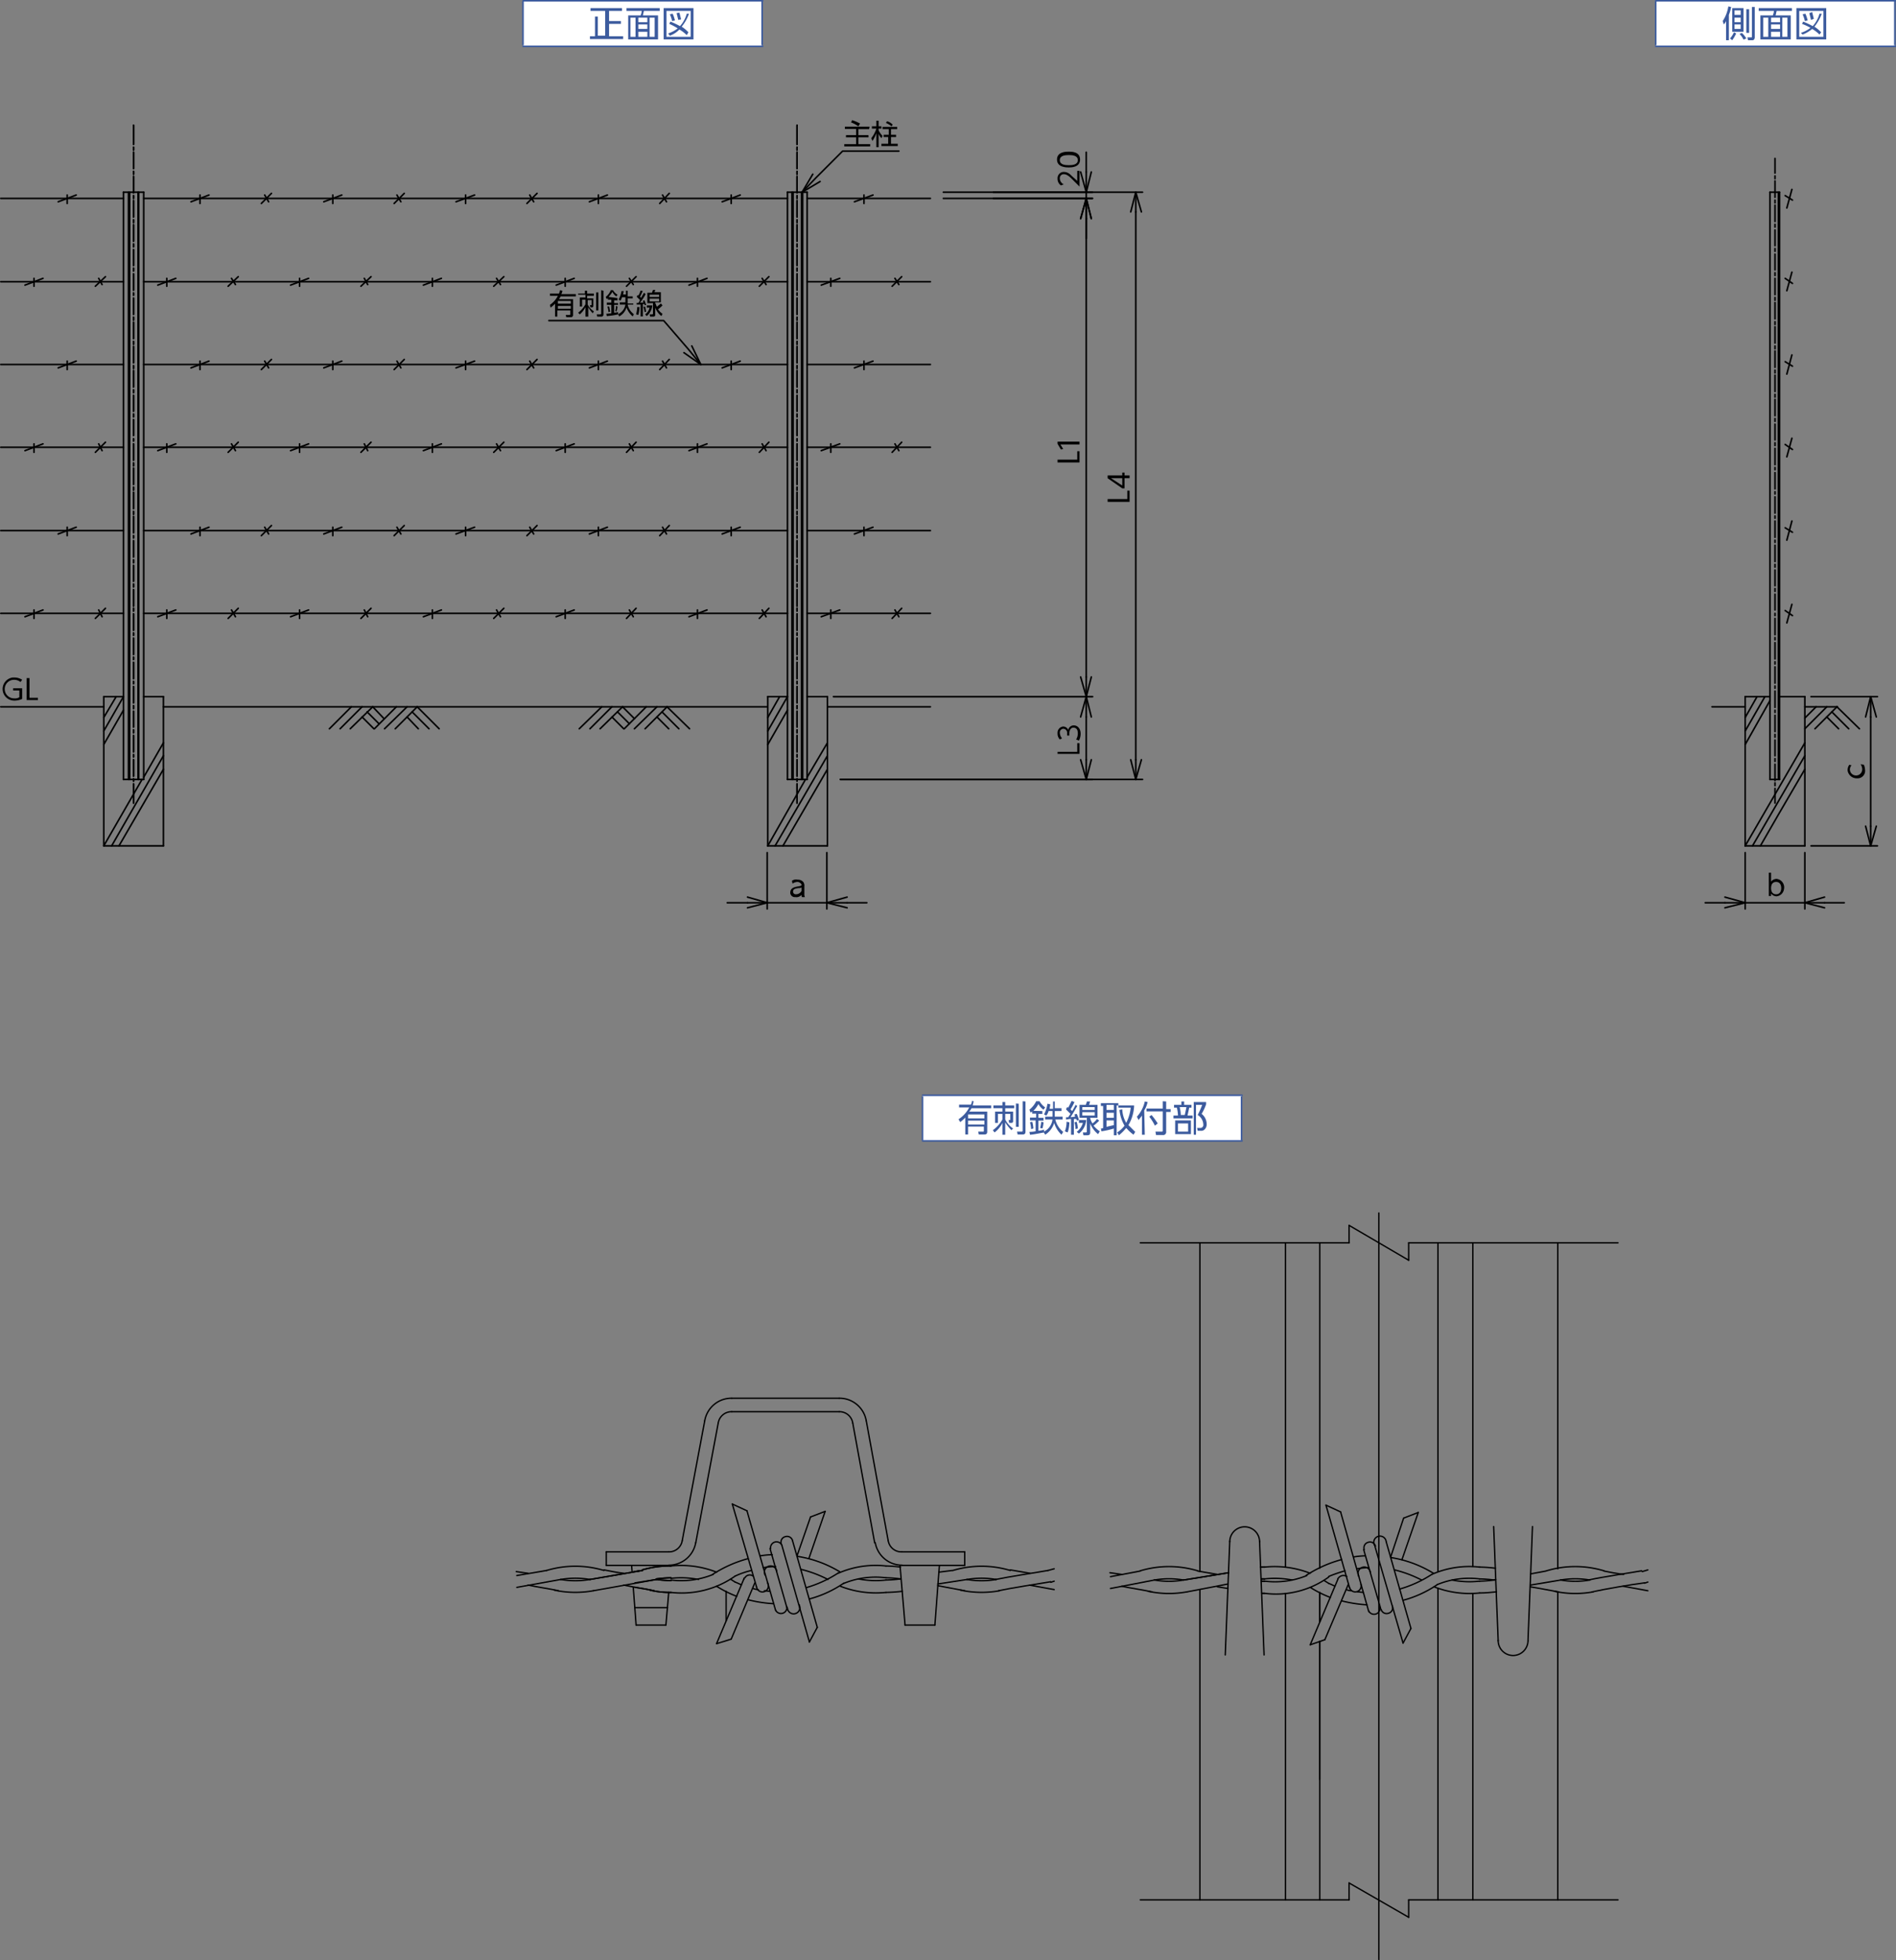 <svg xmlns="http://www.w3.org/2000/svg" xmlns:xlink="http://www.w3.org/1999/xlink" viewBox="0 0 336.94 348.16"><rect x="0" y="0" width="336.94" height="348.16" fill="#808080" stroke="none"/><defs><style>.cls-1,.cls-3,.cls-5,.cls-7{fill:none;}.cls-2{fill:#fff;}.cls-3{stroke:#3c5b9e;stroke-miterlimit:10;}.cls-3,.cls-5{stroke-width:0.28px;}.cls-4{fill:#3c5b9e;}.cls-5,.cls-7{stroke:#000;stroke-linecap:round;stroke-linejoin:round;}.cls-6{clip-path:url(#clip-path);}.cls-7{stroke-width:0.24px;}.cls-8{clip-path:url(#clip-path-2);}.cls-9{clip-path:url(#clip-path-25);}</style><clipPath id="clip-path" transform="translate(-1.86)"><rect class="cls-1" y="19.74" width="212.9" height="142.7"/></clipPath><clipPath id="clip-path-2" transform="translate(-1.86)"><rect class="cls-1" x="92.4" y="214.14" width="203.6" height="135.3"/></clipPath><clipPath id="clip-path-25" transform="translate(-1.86)"><rect class="cls-1" x="301.5" y="19.74" width="35.1" height="142.7"/></clipPath></defs><g id="レイヤー_2" data-name="レイヤー 2"><g id="レイヤー_1-2" data-name="レイヤー 1"><g id="レイヤー_2-2" data-name="レイヤー 2"><g id="レイヤー_1-2-2" data-name="レイヤー 1-2"><rect class="cls-2" x="92.94" y="0.14" width="42.5" height="8.1"/><line class="cls-3" x1="92.94" y1="8.04" x2="92.94" y2="0.24"/><line class="cls-3" x1="135.44" y1="8.04" x2="135.44" y2="0.24"/><line class="cls-3" x1="92.84" y1="8.24" x2="135.64" y2="8.24"/><line class="cls-3" x1="92.84" y1="0.14" x2="135.64" y2="0.14"/><path class="cls-4" d="M112.4,1.44v.5h-2.3v1.8h2.1v.5h-2.1v2.2h2.5v.5h-5.9v-.5h.9V2.94h.5v3.4h1.3V1.94h-2.6v-.5Z" transform="translate(-1.86)"/><path class="cls-4" d="M119,1.94h-2.7c-.1.3-.1.5-.2.8h2.7V7h-5.3V2.74h2.2a2.35,2.35,0,0,0,.2-.8h-2.7v-.5h5.9v.5Zm-4.2,1.2h-.9v3.4h.9Zm2.1,0h-1.6v.8h1.6Zm0,1.2h-1.6v.8h1.6Zm0,1.3h-1.6v.9h1.6Zm1.3-2.5h-.9v3.4h.9Z" transform="translate(-1.86)"/><path class="cls-4" d="M125.1,1.44V7h-5.3V1.44Zm-.5.5h-4.3v4.6h4.3Zm-.3.5a7.55,7.55,0,0,1-1.3,2.3,5.8,5.8,0,0,1,1.2,1l-.3.5a6.42,6.42,0,0,0-1.3-1,4.52,4.52,0,0,1-1.7,1.1l-.3-.4a5.56,5.56,0,0,0,1.7-.9,10.93,10.93,0,0,0-1.5-.8l.2-.4a13,13,0,0,1,1.7.8,5.32,5.32,0,0,0,1.2-2.2Zm-3,1.3a5.64,5.64,0,0,0-.4-1.2l.5-.1a5.64,5.64,0,0,1,.4,1.2Zm1.1-.2-.3-1.2.5-.1.3,1.2Z" transform="translate(-1.86)"/><line class="cls-5" x1="29.04" y1="125.54" x2="136.34" y2="125.54"/><line class="cls-5" x1="0.14" y1="125.54" x2="18.44" y2="125.54"/><line class="cls-5" x1="141.64" y1="22.24" x2="141.64" y2="25.64"/><line class="cls-5" x1="141.64" y1="26.14" x2="141.64" y2="26.64"/><line class="cls-5" x1="141.64" y1="27.04" x2="141.64" y2="29.94"/><line class="cls-5" x1="141.64" y1="30.44" x2="141.64" y2="30.94"/><line class="cls-5" x1="141.64" y1="31.34" x2="141.64" y2="34.24"/><line class="cls-5" x1="141.64" y1="34.74" x2="141.64" y2="35.24"/><line class="cls-5" x1="141.64" y1="35.64" x2="141.64" y2="38.54"/><line class="cls-5" x1="141.64" y1="39.04" x2="141.64" y2="39.54"/><line class="cls-5" x1="141.64" y1="39.94" x2="141.64" y2="42.84"/><line class="cls-5" x1="141.64" y1="43.34" x2="141.64" y2="43.84"/><line class="cls-5" x1="141.64" y1="44.34" x2="141.64" y2="47.14"/><line class="cls-5" x1="141.64" y1="47.64" x2="141.64" y2="48.14"/><line class="cls-5" x1="141.64" y1="48.64" x2="141.64" y2="51.54"/><line class="cls-5" x1="141.64" y1="52.04" x2="141.64" y2="52.44"/><line class="cls-5" x1="141.64" y1="52.94" x2="141.64" y2="55.84"/><line class="cls-5" x1="141.64" y1="56.34" x2="141.64" y2="56.84"/><line class="cls-5" x1="141.64" y1="57.24" x2="141.64" y2="60.14"/><line class="cls-5" x1="141.64" y1="60.64" x2="141.64" y2="61.14"/><line class="cls-5" x1="141.64" y1="61.54" x2="141.64" y2="64.44"/><line class="cls-5" x1="141.64" y1="64.94" x2="141.64" y2="65.44"/><line class="cls-5" x1="141.64" y1="65.84" x2="141.64" y2="68.74"/><line class="cls-5" x1="141.64" y1="69.24" x2="141.64" y2="69.74"/><line class="cls-5" x1="141.64" y1="70.24" x2="141.64" y2="73.04"/><line class="cls-5" x1="141.64" y1="73.54" x2="141.64" y2="74.04"/><line class="cls-5" x1="141.64" y1="74.54" x2="141.64" y2="77.34"/><line class="cls-5" x1="141.64" y1="77.94" x2="141.64" y2="78.34"/><line class="cls-5" x1="141.64" y1="78.84" x2="141.64" y2="81.74"/><line class="cls-5" x1="141.64" y1="82.24" x2="141.64" y2="82.74"/><line class="cls-5" x1="141.64" y1="83.14" x2="141.64" y2="86.04"/><line class="cls-5" x1="141.64" y1="86.54" x2="141.64" y2="87.04"/><line class="cls-5" x1="141.64" y1="87.44" x2="141.64" y2="90.34"/><line class="cls-5" x1="141.64" y1="90.84" x2="141.64" y2="91.34"/><line class="cls-5" x1="141.64" y1="91.74" x2="141.64" y2="94.64"/><line class="cls-5" x1="141.64" y1="95.14" x2="141.64" y2="95.54"/><line class="cls-5" x1="141.64" y1="96.04" x2="141.64" y2="98.94"/><line class="cls-5" x1="141.64" y1="99.44" x2="141.64" y2="99.94"/><line class="cls-5" x1="141.64" y1="100.44" x2="141.64" y2="103.24"/><line class="cls-5" x1="141.64" y1="103.74" x2="141.64" y2="104.24"/><line class="cls-5" x1="141.64" y1="104.74" x2="141.64" y2="107.64"/><line class="cls-5" x1="141.64" y1="108.04" x2="141.64" y2="108.54"/><line class="cls-5" x1="141.64" y1="109.04" x2="141.64" y2="111.94"/><line class="cls-5" x1="141.64" y1="112.44" x2="141.64" y2="112.84"/><line class="cls-5" x1="141.64" y1="113.34" x2="141.64" y2="116.24"/><line class="cls-5" x1="141.64" y1="116.74" x2="141.64" y2="117.14"/><line class="cls-5" x1="141.64" y1="117.64" x2="141.64" y2="120.54"/><line class="cls-5" x1="141.64" y1="121.04" x2="141.64" y2="121.44"/><line class="cls-5" x1="141.64" y1="121.94" x2="141.64" y2="124.84"/><line class="cls-5" x1="141.64" y1="125.34" x2="141.64" y2="125.84"/><line class="cls-5" x1="141.64" y1="126.34" x2="141.64" y2="129.14"/><line class="cls-5" x1="141.64" y1="129.64" x2="141.64" y2="130.14"/><line class="cls-5" x1="141.64" y1="130.64" x2="141.64" y2="133.54"/><line class="cls-5" x1="141.64" y1="134.04" x2="141.64" y2="134.44"/><line class="cls-5" x1="141.64" y1="134.94" x2="141.64" y2="137.84"/><line class="cls-5" x1="141.64" y1="138.34" x2="141.64" y2="138.74"/><line class="cls-5" x1="141.64" y1="139.24" x2="141.64" y2="142.64"/><line class="cls-5" x1="167.64" y1="34.14" x2="203.04" y2="34.14"/><line class="cls-5" x1="149.34" y1="138.44" x2="203.04" y2="138.44"/><line class="cls-5" x1="201.84" y1="37.64" x2="201.84" y2="134.94"/><polyline class="cls-5" points="200.94 37.64 201.84 34.14 202.84 37.64"/><line class="cls-5" x1="201.84" y1="34.14" x2="201.84" y2="37.64"/><polyline class="cls-5" points="202.84 134.94 201.84 138.44 200.94 134.94"/><line class="cls-5" x1="201.84" y1="138.44" x2="201.84" y2="134.94"/><line class="cls-5" x1="167.64" y1="35.24" x2="194.14" y2="35.24"/><line class="cls-5" x1="148.14" y1="123.74" x2="194.14" y2="123.74"/><line class="cls-5" x1="193.04" y1="38.84" x2="193.04" y2="120.24"/><polyline class="cls-5" points="192.04 38.84 193.04 35.24 193.94 38.84"/><line class="cls-5" x1="193.04" y1="35.24" x2="193.04" y2="38.84"/><polyline class="cls-5" points="193.94 120.24 193.04 123.74 192.04 120.24"/><line class="cls-5" x1="193.04" y1="123.74" x2="193.04" y2="120.24"/><line class="cls-5" x1="148.14" y1="123.74" x2="194.14" y2="123.74"/><line class="cls-5" x1="149.34" y1="138.44" x2="194.14" y2="138.44"/><line class="cls-5" x1="193.04" y1="127.34" x2="193.04" y2="134.94"/><polyline class="cls-5" points="192.04 127.34 193.04 123.74 193.94 127.34"/><line class="cls-5" x1="193.04" y1="123.74" x2="193.04" y2="127.34"/><polyline class="cls-5" points="193.94 134.94 193.04 138.44 192.04 134.94"/><line class="cls-5" x1="193.04" y1="138.44" x2="193.04" y2="134.94"/><line class="cls-5" x1="147.04" y1="125.54" x2="165.34" y2="125.54"/><line class="cls-5" x1="176.54" y1="35.24" x2="194.14" y2="35.24"/><line class="cls-5" x1="176.54" y1="34.14" x2="194.14" y2="34.14"/><line class="cls-5" x1="193.04" y1="38.84" x2="193.04" y2="42.34"/><line class="cls-5" x1="193.04" y1="30.54" x2="193.04" y2="27.04"/><line class="cls-5" x1="193.04" y1="35.24" x2="193.04" y2="34.14"/><polyline class="cls-5" points="192.04 38.84 193.04 35.24 193.94 38.84"/><line class="cls-5" x1="193.04" y1="35.24" x2="193.04" y2="38.84"/><polyline class="cls-5" points="193.94 30.54 193.04 34.14 192.04 30.54"/><line class="cls-5" x1="193.04" y1="34.14" x2="193.04" y2="30.54"/><line class="cls-5" x1="116.74" y1="125.54" x2="112.74" y2="129.44"/><line class="cls-5" x1="118.54" y1="125.54" x2="114.64" y2="129.44"/><line class="cls-5" x1="106.94" y1="125.54" x2="102.94" y2="129.44"/><line class="cls-5" x1="108.74" y1="125.54" x2="104.84" y2="129.44"/><line class="cls-5" x1="114.84" y1="125.54" x2="110.94" y2="129.44"/><line class="cls-5" x1="108.74" y1="127.34" x2="110.84" y2="129.44"/><line class="cls-5" x1="110.64" y1="125.54" x2="106.64" y2="129.44"/><line class="cls-5" x1="109.74" y1="126.44" x2="111.84" y2="128.54"/><line class="cls-5" x1="110.64" y1="125.54" x2="112.74" y2="127.64"/><line class="cls-5" x1="118.54" y1="125.54" x2="122.54" y2="129.44"/><line class="cls-5" x1="116.74" y1="127.34" x2="118.84" y2="129.44"/><line class="cls-5" x1="117.64" y1="126.44" x2="120.64" y2="129.44"/><line class="cls-5" x1="72.34" y1="125.54" x2="68.34" y2="129.44"/><line class="cls-5" x1="74.14" y1="125.54" x2="70.24" y2="129.44"/><line class="cls-5" x1="62.44" y1="125.54" x2="58.54" y2="129.44"/><line class="cls-5" x1="64.34" y1="125.54" x2="60.44" y2="129.44"/><line class="cls-5" x1="70.44" y1="125.54" x2="66.54" y2="129.44"/><line class="cls-5" x1="64.34" y1="127.34" x2="66.44" y2="129.44"/><line class="cls-5" x1="66.24" y1="125.54" x2="62.24" y2="129.44"/><line class="cls-5" x1="65.24" y1="126.44" x2="67.34" y2="128.54"/><line class="cls-5" x1="66.24" y1="125.54" x2="68.24" y2="127.64"/><line class="cls-5" x1="74.14" y1="125.54" x2="78.04" y2="129.44"/><line class="cls-5" x1="72.34" y1="127.34" x2="74.34" y2="129.44"/><line class="cls-5" x1="73.24" y1="126.44" x2="76.24" y2="129.44"/><line class="cls-5" x1="0.14" y1="35.24" x2="21.94" y2="35.24"/><line class="cls-5" x1="11.94" y1="36.14" x2="11.94" y2="34.64"/><line class="cls-5" x1="10.34" y1="35.84" x2="13.54" y2="34.64"/><line class="cls-5" x1="33.94" y1="35.84" x2="37.14" y2="34.64"/><line class="cls-5" x1="35.54" y1="36.14" x2="35.54" y2="34.64"/><line class="cls-5" x1="70.04" y1="36.14" x2="71.84" y2="34.34"/><line class="cls-5" x1="71.24" y1="35.84" x2="70.54" y2="34.64"/><line class="cls-5" x1="46.44" y1="36.14" x2="48.24" y2="34.34"/><line class="cls-5" x1="47.74" y1="35.84" x2="47.04" y2="34.64"/><line class="cls-5" x1="57.54" y1="35.84" x2="60.74" y2="34.64"/><line class="cls-5" x1="59.14" y1="36.14" x2="59.14" y2="34.64"/><line class="cls-5" x1="81.04" y1="35.84" x2="84.34" y2="34.64"/><line class="cls-5" x1="82.74" y1="36.14" x2="82.74" y2="34.64"/><line class="cls-5" x1="93.64" y1="36.14" x2="95.44" y2="34.34"/><line class="cls-5" x1="94.84" y1="35.84" x2="94.14" y2="34.64"/><line class="cls-5" x1="104.74" y1="35.84" x2="107.94" y2="34.64"/><line class="cls-5" x1="106.34" y1="36.14" x2="106.34" y2="34.64"/><line class="cls-5" x1="117.24" y1="36.14" x2="118.94" y2="34.34"/><line class="cls-5" x1="118.44" y1="35.84" x2="117.74" y2="34.64"/><line class="cls-5" x1="129.94" y1="36.14" x2="129.94" y2="34.64"/><line class="cls-5" x1="128.34" y1="35.84" x2="131.54" y2="34.64"/><line class="cls-5" x1="153.54" y1="36.14" x2="153.54" y2="34.64"/><line class="cls-5" x1="151.84" y1="35.84" x2="155.14" y2="34.64"/><line class="cls-5" x1="25.54" y1="35.24" x2="139.94" y2="35.24"/><line class="cls-5" x1="143.44" y1="35.24" x2="165.34" y2="35.24"/><line class="cls-5" x1="0.14" y1="50.04" x2="21.94" y2="50.04"/><line class="cls-5" x1="4.44" y1="50.64" x2="7.64" y2="49.44"/><line class="cls-5" x1="6.04" y1="50.84" x2="6.04" y2="49.44"/><line class="cls-5" x1="16.94" y1="50.84" x2="18.74" y2="49.14"/><line class="cls-5" x1="18.14" y1="50.54" x2="17.54" y2="49.44"/><line class="cls-5" x1="28.04" y1="50.64" x2="31.24" y2="49.44"/><line class="cls-5" x1="29.64" y1="50.84" x2="29.64" y2="49.44"/><line class="cls-5" x1="51.64" y1="50.64" x2="54.84" y2="49.44"/><line class="cls-5" x1="40.54" y1="50.84" x2="42.34" y2="49.14"/><line class="cls-5" x1="41.84" y1="50.54" x2="41.14" y2="49.44"/><line class="cls-5" x1="53.24" y1="50.84" x2="53.24" y2="49.44"/><line class="cls-5" x1="65.34" y1="50.54" x2="64.74" y2="49.44"/><line class="cls-5" x1="64.14" y1="50.84" x2="65.94" y2="49.14"/><line class="cls-5" x1="76.84" y1="50.84" x2="76.84" y2="49.44"/><line class="cls-5" x1="75.24" y1="50.64" x2="78.44" y2="49.44"/><line class="cls-5" x1="87.74" y1="50.84" x2="89.54" y2="49.14"/><line class="cls-5" x1="88.94" y1="50.54" x2="88.24" y2="49.44"/><line class="cls-5" x1="98.84" y1="50.64" x2="102.04" y2="49.44"/><line class="cls-5" x1="100.44" y1="50.84" x2="100.44" y2="49.44"/><line class="cls-5" x1="136.14" y1="50.54" x2="135.44" y2="49.44"/><line class="cls-5" x1="134.94" y1="50.84" x2="136.64" y2="49.14"/><line class="cls-5" x1="111.34" y1="50.84" x2="113.04" y2="49.14"/><line class="cls-5" x1="112.54" y1="50.54" x2="111.84" y2="49.44"/><line class="cls-5" x1="122.44" y1="50.64" x2="125.64" y2="49.44"/><line class="cls-5" x1="123.94" y1="50.84" x2="123.94" y2="49.44"/><line class="cls-5" x1="145.94" y1="50.64" x2="149.24" y2="49.44"/><line class="cls-5" x1="147.64" y1="50.84" x2="147.64" y2="49.44"/><line class="cls-5" x1="158.54" y1="50.84" x2="160.24" y2="49.14"/><line class="cls-5" x1="159.74" y1="50.54" x2="159.04" y2="49.44"/><line class="cls-5" x1="143.44" y1="50.04" x2="165.34" y2="50.04"/><line class="cls-5" x1="25.54" y1="50.04" x2="139.94" y2="50.04"/><line class="cls-5" x1="0.14" y1="64.74" x2="21.94" y2="64.74"/><line class="cls-5" x1="11.94" y1="65.64" x2="11.94" y2="64.14"/><line class="cls-5" x1="10.34" y1="65.34" x2="13.54" y2="64.14"/><line class="cls-5" x1="33.94" y1="65.34" x2="37.14" y2="64.14"/><line class="cls-5" x1="35.54" y1="65.64" x2="35.54" y2="64.14"/><line class="cls-5" x1="70.04" y1="65.64" x2="71.84" y2="63.84"/><line class="cls-5" x1="71.24" y1="65.34" x2="70.54" y2="64.14"/><line class="cls-5" x1="46.44" y1="65.64" x2="48.24" y2="63.84"/><line class="cls-5" x1="47.74" y1="65.34" x2="47.04" y2="64.14"/><line class="cls-5" x1="57.54" y1="65.34" x2="60.74" y2="64.14"/><line class="cls-5" x1="59.14" y1="65.64" x2="59.14" y2="64.14"/><line class="cls-5" x1="81.04" y1="65.34" x2="84.34" y2="64.14"/><line class="cls-5" x1="82.74" y1="65.64" x2="82.74" y2="64.14"/><line class="cls-5" x1="93.64" y1="65.64" x2="95.44" y2="63.84"/><line class="cls-5" x1="94.84" y1="65.34" x2="94.14" y2="64.14"/><line class="cls-5" x1="104.74" y1="65.34" x2="107.94" y2="64.14"/><line class="cls-5" x1="106.34" y1="65.64" x2="106.34" y2="64.14"/><line class="cls-5" x1="117.24" y1="65.64" x2="118.94" y2="63.84"/><line class="cls-5" x1="118.44" y1="65.34" x2="117.74" y2="64.14"/><line class="cls-5" x1="129.94" y1="65.64" x2="129.94" y2="64.14"/><line class="cls-5" x1="128.34" y1="65.34" x2="131.54" y2="64.14"/><line class="cls-5" x1="153.54" y1="65.64" x2="153.54" y2="64.14"/><line class="cls-5" x1="151.84" y1="65.34" x2="155.14" y2="64.14"/><line class="cls-5" x1="25.54" y1="64.74" x2="139.94" y2="64.74"/><line class="cls-5" x1="143.44" y1="64.74" x2="165.34" y2="64.74"/><line class="cls-5" x1="0.14" y1="79.44" x2="21.94" y2="79.44"/><line class="cls-5" x1="4.44" y1="80.04" x2="7.64" y2="78.84"/><line class="cls-5" x1="6.04" y1="80.34" x2="6.04" y2="78.84"/><line class="cls-5" x1="16.94" y1="80.34" x2="18.74" y2="78.54"/><line class="cls-5" x1="18.14" y1="80.04" x2="17.54" y2="78.84"/><line class="cls-5" x1="28.04" y1="80.04" x2="31.24" y2="78.84"/><line class="cls-5" x1="29.64" y1="80.34" x2="29.64" y2="78.84"/><line class="cls-5" x1="51.64" y1="80.04" x2="54.84" y2="78.84"/><line class="cls-5" x1="40.54" y1="80.34" x2="42.34" y2="78.54"/><line class="cls-5" x1="41.84" y1="80.04" x2="41.14" y2="78.84"/><line class="cls-5" x1="53.24" y1="80.34" x2="53.24" y2="78.84"/><line class="cls-5" x1="65.34" y1="80.04" x2="64.74" y2="78.84"/><line class="cls-5" x1="64.14" y1="80.34" x2="65.94" y2="78.54"/><line class="cls-5" x1="76.84" y1="80.34" x2="76.84" y2="78.84"/><line class="cls-5" x1="75.24" y1="80.04" x2="78.44" y2="78.84"/><line class="cls-5" x1="87.74" y1="80.34" x2="89.54" y2="78.54"/><line class="cls-5" x1="88.94" y1="80.04" x2="88.24" y2="78.84"/><line class="cls-5" x1="98.84" y1="80.04" x2="102.04" y2="78.84"/><line class="cls-5" x1="100.44" y1="80.34" x2="100.44" y2="78.84"/><line class="cls-5" x1="136.14" y1="80.04" x2="135.44" y2="78.84"/><line class="cls-5" x1="134.94" y1="80.34" x2="136.64" y2="78.54"/><line class="cls-5" x1="111.34" y1="80.34" x2="113.04" y2="78.54"/><line class="cls-5" x1="112.54" y1="80.04" x2="111.84" y2="78.84"/><line class="cls-5" x1="122.44" y1="80.04" x2="125.64" y2="78.84"/><line class="cls-5" x1="123.94" y1="80.34" x2="123.94" y2="78.84"/><line class="cls-5" x1="145.94" y1="80.04" x2="149.24" y2="78.84"/><line class="cls-5" x1="147.64" y1="80.34" x2="147.64" y2="78.84"/><line class="cls-5" x1="158.54" y1="80.34" x2="160.24" y2="78.54"/><line class="cls-5" x1="159.74" y1="80.04" x2="159.04" y2="78.84"/><line class="cls-5" x1="143.44" y1="79.44" x2="165.34" y2="79.44"/><line class="cls-5" x1="25.54" y1="79.44" x2="139.94" y2="79.44"/><line class="cls-5" x1="0.14" y1="94.24" x2="21.94" y2="94.24"/><line class="cls-5" x1="11.94" y1="95.14" x2="11.94" y2="93.64"/><line class="cls-5" x1="10.34" y1="94.84" x2="13.54" y2="93.64"/><line class="cls-5" x1="33.94" y1="94.84" x2="37.14" y2="93.64"/><line class="cls-5" x1="35.54" y1="95.14" x2="35.54" y2="93.64"/><line class="cls-5" x1="70.04" y1="95.14" x2="71.84" y2="93.34"/><line class="cls-5" x1="71.24" y1="94.84" x2="70.54" y2="93.64"/><line class="cls-5" x1="46.44" y1="95.14" x2="48.24" y2="93.34"/><line class="cls-5" x1="47.74" y1="94.84" x2="47.04" y2="93.64"/><line class="cls-5" x1="57.54" y1="94.84" x2="60.74" y2="93.64"/><line class="cls-5" x1="59.14" y1="95.14" x2="59.14" y2="93.64"/><line class="cls-5" x1="81.04" y1="94.84" x2="84.34" y2="93.64"/><line class="cls-5" x1="82.74" y1="95.14" x2="82.74" y2="93.64"/><line class="cls-5" x1="93.64" y1="95.14" x2="95.44" y2="93.34"/><line class="cls-5" x1="94.84" y1="94.84" x2="94.14" y2="93.64"/><line class="cls-5" x1="104.74" y1="94.84" x2="107.94" y2="93.64"/><line class="cls-5" x1="106.34" y1="95.14" x2="106.34" y2="93.64"/><line class="cls-5" x1="117.24" y1="95.14" x2="118.94" y2="93.34"/><line class="cls-5" x1="118.44" y1="94.84" x2="117.74" y2="93.64"/><line class="cls-5" x1="129.94" y1="95.14" x2="129.94" y2="93.64"/><line class="cls-5" x1="128.34" y1="94.84" x2="131.54" y2="93.64"/><line class="cls-5" x1="153.54" y1="95.14" x2="153.54" y2="93.64"/><line class="cls-5" x1="151.84" y1="94.84" x2="155.14" y2="93.64"/><line class="cls-5" x1="25.54" y1="94.24" x2="139.94" y2="94.24"/><line class="cls-5" x1="143.44" y1="94.24" x2="165.34" y2="94.24"/><line class="cls-5" x1="0.14" y1="108.94" x2="21.94" y2="108.94"/><line class="cls-5" x1="4.44" y1="109.54" x2="7.64" y2="108.34"/><line class="cls-5" x1="6.04" y1="109.84" x2="6.04" y2="108.34"/><line class="cls-5" x1="16.94" y1="109.84" x2="18.74" y2="108.04"/><line class="cls-5" x1="18.14" y1="109.54" x2="17.54" y2="108.34"/><line class="cls-5" x1="28.04" y1="109.54" x2="31.24" y2="108.34"/><line class="cls-5" x1="29.64" y1="109.84" x2="29.64" y2="108.34"/><line class="cls-5" x1="51.64" y1="109.54" x2="54.84" y2="108.34"/><line class="cls-5" x1="40.54" y1="109.84" x2="42.34" y2="108.04"/><line class="cls-5" x1="41.84" y1="109.54" x2="41.14" y2="108.34"/><line class="cls-5" x1="53.24" y1="109.84" x2="53.24" y2="108.34"/><line class="cls-5" x1="65.34" y1="109.54" x2="64.74" y2="108.34"/><line class="cls-5" x1="64.14" y1="109.84" x2="65.94" y2="108.04"/><line class="cls-5" x1="76.84" y1="109.84" x2="76.84" y2="108.34"/><line class="cls-5" x1="75.24" y1="109.54" x2="78.44" y2="108.34"/><line class="cls-5" x1="87.74" y1="109.84" x2="89.54" y2="108.04"/><line class="cls-5" x1="88.94" y1="109.54" x2="88.24" y2="108.34"/><line class="cls-5" x1="98.84" y1="109.54" x2="102.04" y2="108.34"/><line class="cls-5" x1="100.44" y1="109.84" x2="100.44" y2="108.34"/><line class="cls-5" x1="136.14" y1="109.54" x2="135.44" y2="108.34"/><line class="cls-5" x1="134.94" y1="109.84" x2="136.64" y2="108.04"/><line class="cls-5" x1="111.34" y1="109.84" x2="113.04" y2="108.04"/><line class="cls-5" x1="112.54" y1="109.54" x2="111.84" y2="108.34"/><line class="cls-5" x1="122.44" y1="109.54" x2="125.64" y2="108.34"/><line class="cls-5" x1="123.94" y1="109.84" x2="123.94" y2="108.34"/><line class="cls-5" x1="145.94" y1="109.54" x2="149.24" y2="108.34"/><line class="cls-5" x1="147.64" y1="109.84" x2="147.64" y2="108.34"/><line class="cls-5" x1="158.54" y1="109.84" x2="160.24" y2="108.04"/><line class="cls-5" x1="159.74" y1="109.54" x2="159.04" y2="108.34"/><line class="cls-5" x1="143.44" y1="108.94" x2="165.34" y2="108.94"/><line class="cls-5" x1="25.54" y1="108.94" x2="139.94" y2="108.94"/><line class="cls-5" x1="141.64" y1="22.24" x2="141.64" y2="25.64"/><line class="cls-5" x1="141.64" y1="26.14" x2="141.64" y2="26.64"/><line class="cls-5" x1="141.64" y1="27.04" x2="141.64" y2="29.94"/><line class="cls-5" x1="141.64" y1="30.44" x2="141.64" y2="30.94"/><line class="cls-5" x1="141.64" y1="31.34" x2="141.64" y2="34.24"/><line class="cls-5" x1="141.64" y1="34.74" x2="141.64" y2="35.24"/><line class="cls-5" x1="141.64" y1="35.64" x2="141.64" y2="38.54"/><line class="cls-5" x1="141.64" y1="39.04" x2="141.64" y2="39.54"/><line class="cls-5" x1="141.64" y1="39.94" x2="141.64" y2="42.84"/><line class="cls-5" x1="141.64" y1="43.34" x2="141.64" y2="43.84"/><line class="cls-5" x1="141.64" y1="44.34" x2="141.64" y2="47.14"/><line class="cls-5" x1="141.64" y1="47.64" x2="141.64" y2="48.14"/><line class="cls-5" x1="141.64" y1="48.64" x2="141.64" y2="51.54"/><line class="cls-5" x1="141.64" y1="52.04" x2="141.64" y2="52.44"/><line class="cls-5" x1="141.64" y1="52.94" x2="141.64" y2="55.84"/><line class="cls-5" x1="141.64" y1="56.34" x2="141.64" y2="56.84"/><line class="cls-5" x1="141.64" y1="57.24" x2="141.64" y2="60.14"/><line class="cls-5" x1="141.64" y1="60.64" x2="141.64" y2="61.14"/><line class="cls-5" x1="141.64" y1="61.54" x2="141.64" y2="64.44"/><line class="cls-5" x1="141.64" y1="64.94" x2="141.64" y2="65.44"/><line class="cls-5" x1="141.64" y1="65.84" x2="141.64" y2="68.74"/><line class="cls-5" x1="141.64" y1="69.24" x2="141.64" y2="69.74"/><line class="cls-5" x1="141.64" y1="70.24" x2="141.64" y2="73.04"/><line class="cls-5" x1="141.64" y1="73.54" x2="141.64" y2="74.04"/><line class="cls-5" x1="141.64" y1="74.54" x2="141.64" y2="77.34"/><line class="cls-5" x1="141.64" y1="77.94" x2="141.64" y2="78.34"/><line class="cls-5" x1="141.64" y1="78.84" x2="141.64" y2="81.74"/><line class="cls-5" x1="141.64" y1="82.24" x2="141.64" y2="82.74"/><line class="cls-5" x1="141.64" y1="83.14" x2="141.64" y2="86.04"/><line class="cls-5" x1="141.64" y1="86.54" x2="141.64" y2="87.04"/><line class="cls-5" x1="141.64" y1="87.44" x2="141.64" y2="90.34"/><line class="cls-5" x1="141.64" y1="90.84" x2="141.64" y2="91.34"/><line class="cls-5" x1="141.64" y1="91.74" x2="141.64" y2="94.64"/><line class="cls-5" x1="141.64" y1="95.14" x2="141.64" y2="95.54"/><line class="cls-5" x1="141.64" y1="96.04" x2="141.64" y2="98.94"/><line class="cls-5" x1="141.64" y1="99.44" x2="141.64" y2="99.94"/><line class="cls-5" x1="141.64" y1="100.44" x2="141.64" y2="103.24"/><line class="cls-5" x1="141.64" y1="103.74" x2="141.64" y2="104.24"/><line class="cls-5" x1="141.64" y1="104.74" x2="141.64" y2="107.64"/><line class="cls-5" x1="141.64" y1="108.04" x2="141.64" y2="108.54"/><line class="cls-5" x1="141.64" y1="109.04" x2="141.64" y2="111.94"/><line class="cls-5" x1="141.64" y1="112.44" x2="141.64" y2="112.84"/><line class="cls-5" x1="141.64" y1="113.34" x2="141.64" y2="116.24"/><line class="cls-5" x1="141.64" y1="116.74" x2="141.64" y2="117.14"/><line class="cls-5" x1="141.64" y1="117.64" x2="141.64" y2="120.54"/><line class="cls-5" x1="141.64" y1="121.04" x2="141.64" y2="121.44"/><line class="cls-5" x1="141.64" y1="121.94" x2="141.64" y2="124.84"/><line class="cls-5" x1="141.64" y1="125.34" x2="141.64" y2="125.84"/><line class="cls-5" x1="141.64" y1="126.34" x2="141.64" y2="129.14"/><line class="cls-5" x1="141.64" y1="129.64" x2="141.64" y2="130.14"/><line class="cls-5" x1="141.64" y1="130.64" x2="141.64" y2="133.54"/><line class="cls-5" x1="141.64" y1="134.04" x2="141.64" y2="134.44"/><line class="cls-5" x1="141.64" y1="134.94" x2="141.64" y2="137.84"/><line class="cls-5" x1="141.64" y1="138.34" x2="141.64" y2="138.74"/><line class="cls-5" x1="141.64" y1="139.24" x2="141.64" y2="142.64"/><line class="cls-5" x1="140.94" y1="34.14" x2="140.94" y2="138.44"/><line class="cls-5" x1="142.44" y1="34.14" x2="142.44" y2="138.44"/><line class="cls-5" x1="139.94" y1="34.14" x2="139.94" y2="138.44"/><line class="cls-5" x1="140.74" y1="34.14" x2="140.74" y2="138.44"/><line class="cls-5" x1="143.44" y1="34.14" x2="143.44" y2="138.44"/><line class="cls-5" x1="142.64" y1="34.14" x2="142.64" y2="138.44"/><polyline class="cls-5" points="145.74 32.24 142.54 34.14 144.44 30.94"/><polyline class="cls-5" points="142.54 34.14 145.04 31.54 149.74 26.84 159.74 26.84"/><line class="cls-5" x1="136.34" y1="151.44" x2="136.34" y2="161.44"/><line class="cls-5" x1="146.94" y1="151.44" x2="146.94" y2="161.44"/><line class="cls-5" x1="132.84" y1="160.34" x2="129.24" y2="160.34"/><line class="cls-5" x1="150.54" y1="160.34" x2="154.04" y2="160.34"/><line class="cls-5" x1="136.34" y1="160.34" x2="146.94" y2="160.34"/><polyline class="cls-5" points="132.84 159.34 136.34 160.34 132.84 161.24"/><line class="cls-5" x1="136.34" y1="160.34" x2="132.84" y2="160.34"/><polyline class="cls-5" points="150.54 161.24 146.94 160.34 150.54 159.34"/><line class="cls-5" x1="146.94" y1="160.34" x2="150.54" y2="160.34"/><line class="cls-5" x1="139.94" y1="138.44" x2="143.44" y2="138.44"/><line class="cls-5" x1="139.94" y1="34.14" x2="143.44" y2="34.14"/><line class="cls-5" x1="136.44" y1="123.74" x2="136.44" y2="150.24"/><line class="cls-5" x1="147.04" y1="123.74" x2="147.04" y2="150.24"/><line class="cls-5" x1="136.44" y1="150.24" x2="143.14" y2="138.44"/><line class="cls-5" x1="143.44" y1="138.04" x2="147.04" y2="131.94"/><line class="cls-5" x1="137.74" y1="150.24" x2="147.04" y2="134.24"/><line class="cls-5" x1="136.44" y1="150.24" x2="147.04" y2="150.24"/><line class="cls-5" x1="139.14" y1="150.24" x2="147.04" y2="136.64"/><line class="cls-5" x1="136.44" y1="129.84" x2="139.94" y2="123.74"/><line class="cls-5" x1="136.44" y1="132.24" x2="139.94" y2="126.14"/><line class="cls-5" x1="136.44" y1="127.44" x2="138.54" y2="123.74"/><line class="cls-5" x1="136.44" y1="123.74" x2="139.94" y2="123.74"/><line class="cls-5" x1="143.44" y1="123.74" x2="147.04" y2="123.74"/><line class="cls-5" x1="23.74" y1="22.24" x2="23.74" y2="25.64"/><line class="cls-5" x1="23.74" y1="26.14" x2="23.74" y2="26.64"/><line class="cls-5" x1="23.74" y1="27.04" x2="23.74" y2="29.94"/><line class="cls-5" x1="23.74" y1="30.44" x2="23.74" y2="30.94"/><line class="cls-5" x1="23.74" y1="31.34" x2="23.74" y2="34.24"/><line class="cls-5" x1="23.74" y1="34.74" x2="23.74" y2="35.24"/><line class="cls-5" x1="23.74" y1="35.64" x2="23.74" y2="38.54"/><line class="cls-5" x1="23.74" y1="39.04" x2="23.74" y2="39.54"/><line class="cls-5" x1="23.74" y1="39.94" x2="23.74" y2="42.84"/><line class="cls-5" x1="23.74" y1="43.34" x2="23.74" y2="43.84"/><line class="cls-5" x1="23.74" y1="44.34" x2="23.74" y2="47.14"/><line class="cls-5" x1="23.74" y1="47.64" x2="23.74" y2="48.14"/><line class="cls-5" x1="23.74" y1="48.64" x2="23.74" y2="51.54"/><line class="cls-5" x1="23.74" y1="52.04" x2="23.74" y2="52.44"/><line class="cls-5" x1="23.74" y1="52.94" x2="23.74" y2="55.84"/><line class="cls-5" x1="23.74" y1="56.34" x2="23.74" y2="56.84"/><line class="cls-5" x1="23.74" y1="57.24" x2="23.74" y2="60.14"/><line class="cls-5" x1="23.74" y1="60.64" x2="23.74" y2="61.14"/><line class="cls-5" x1="23.74" y1="61.54" x2="23.74" y2="64.44"/><line class="cls-5" x1="23.74" y1="64.94" x2="23.74" y2="65.44"/><line class="cls-5" x1="23.74" y1="65.84" x2="23.74" y2="68.74"/><line class="cls-5" x1="23.74" y1="69.24" x2="23.74" y2="69.74"/><line class="cls-5" x1="23.74" y1="70.24" x2="23.74" y2="73.04"/><line class="cls-5" x1="23.74" y1="73.54" x2="23.74" y2="74.04"/><line class="cls-5" x1="23.74" y1="74.54" x2="23.74" y2="77.34"/><line class="cls-5" x1="23.74" y1="77.94" x2="23.74" y2="78.34"/><line class="cls-5" x1="23.74" y1="78.84" x2="23.74" y2="81.74"/><line class="cls-5" x1="23.74" y1="82.24" x2="23.74" y2="82.74"/><line class="cls-5" x1="23.74" y1="83.14" x2="23.74" y2="86.04"/><line class="cls-5" x1="23.74" y1="86.54" x2="23.74" y2="87.04"/><line class="cls-5" x1="23.74" y1="87.44" x2="23.74" y2="90.34"/><line class="cls-5" x1="23.74" y1="90.84" x2="23.74" y2="91.34"/><line class="cls-5" x1="23.74" y1="91.74" x2="23.74" y2="94.64"/><line class="cls-5" x1="23.74" y1="95.14" x2="23.74" y2="95.54"/><line class="cls-5" x1="23.74" y1="96.04" x2="23.74" y2="98.94"/><line class="cls-5" x1="23.74" y1="99.44" x2="23.74" y2="99.94"/><line class="cls-5" x1="23.74" y1="100.44" x2="23.74" y2="103.24"/><line class="cls-5" x1="23.74" y1="103.74" x2="23.74" y2="104.24"/><line class="cls-5" x1="23.74" y1="104.74" x2="23.74" y2="107.64"/><line class="cls-5" x1="23.74" y1="108.04" x2="23.74" y2="108.54"/><line class="cls-5" x1="23.74" y1="109.04" x2="23.74" y2="111.94"/><line class="cls-5" x1="23.74" y1="112.44" x2="23.74" y2="112.84"/><line class="cls-5" x1="23.74" y1="113.34" x2="23.74" y2="116.24"/><line class="cls-5" x1="23.74" y1="116.74" x2="23.74" y2="117.14"/><line class="cls-5" x1="23.74" y1="117.64" x2="23.74" y2="120.54"/><line class="cls-5" x1="23.74" y1="121.04" x2="23.74" y2="121.44"/><line class="cls-5" x1="23.74" y1="121.94" x2="23.74" y2="124.84"/><line class="cls-5" x1="23.74" y1="125.34" x2="23.74" y2="125.84"/><line class="cls-5" x1="23.74" y1="126.34" x2="23.74" y2="129.14"/><line class="cls-5" x1="23.74" y1="129.64" x2="23.74" y2="130.14"/><line class="cls-5" x1="23.74" y1="130.64" x2="23.74" y2="133.54"/><line class="cls-5" x1="23.74" y1="134.04" x2="23.74" y2="134.44"/><line class="cls-5" x1="23.74" y1="134.94" x2="23.74" y2="137.84"/><line class="cls-5" x1="23.74" y1="138.34" x2="23.74" y2="138.74"/><line class="cls-5" x1="23.74" y1="139.24" x2="23.74" y2="142.64"/><line class="cls-5" x1="23.74" y1="22.24" x2="23.74" y2="25.64"/><line class="cls-5" x1="23.74" y1="26.14" x2="23.74" y2="26.64"/><line class="cls-5" x1="23.74" y1="27.04" x2="23.74" y2="29.94"/><line class="cls-5" x1="23.74" y1="30.44" x2="23.74" y2="30.94"/><line class="cls-5" x1="23.74" y1="31.34" x2="23.74" y2="34.24"/><line class="cls-5" x1="23.74" y1="34.74" x2="23.74" y2="35.24"/><line class="cls-5" x1="23.74" y1="35.64" x2="23.74" y2="38.54"/><line class="cls-5" x1="23.74" y1="39.04" x2="23.74" y2="39.54"/><line class="cls-5" x1="23.74" y1="39.94" x2="23.74" y2="42.84"/><line class="cls-5" x1="23.74" y1="43.34" x2="23.74" y2="43.84"/><line class="cls-5" x1="23.74" y1="44.34" x2="23.74" y2="47.14"/><line class="cls-5" x1="23.74" y1="47.64" x2="23.74" y2="48.14"/><line class="cls-5" x1="23.74" y1="48.64" x2="23.74" y2="51.54"/><line class="cls-5" x1="23.74" y1="52.04" x2="23.74" y2="52.44"/><line class="cls-5" x1="23.74" y1="52.94" x2="23.74" y2="55.84"/><line class="cls-5" x1="23.74" y1="56.34" x2="23.74" y2="56.84"/><line class="cls-5" x1="23.74" y1="57.24" x2="23.74" y2="60.14"/><line class="cls-5" x1="23.74" y1="60.64" x2="23.74" y2="61.14"/><line class="cls-5" x1="23.74" y1="61.54" x2="23.74" y2="64.44"/><line class="cls-5" x1="23.74" y1="64.94" x2="23.74" y2="65.44"/><line class="cls-5" x1="23.74" y1="65.84" x2="23.74" y2="68.74"/><line class="cls-5" x1="23.74" y1="69.24" x2="23.74" y2="69.74"/><line class="cls-5" x1="23.74" y1="70.24" x2="23.74" y2="73.04"/><line class="cls-5" x1="23.74" y1="73.54" x2="23.74" y2="74.04"/><line class="cls-5" x1="23.74" y1="74.54" x2="23.74" y2="77.34"/><line class="cls-5" x1="23.74" y1="77.94" x2="23.74" y2="78.34"/><line class="cls-5" x1="23.74" y1="78.84" x2="23.74" y2="81.74"/><line class="cls-5" x1="23.74" y1="82.24" x2="23.74" y2="82.74"/><line class="cls-5" x1="23.74" y1="83.14" x2="23.74" y2="86.04"/><line class="cls-5" x1="23.74" y1="86.54" x2="23.74" y2="87.04"/><line class="cls-5" x1="23.74" y1="87.44" x2="23.74" y2="90.34"/><line class="cls-5" x1="23.74" y1="90.84" x2="23.74" y2="91.34"/><line class="cls-5" x1="23.74" y1="91.74" x2="23.74" y2="94.64"/><line class="cls-5" x1="23.74" y1="95.14" x2="23.74" y2="95.54"/><line class="cls-5" x1="23.74" y1="96.04" x2="23.74" y2="98.94"/><line class="cls-5" x1="23.74" y1="99.44" x2="23.74" y2="99.94"/><line class="cls-5" x1="23.74" y1="100.44" x2="23.74" y2="103.24"/><line class="cls-5" x1="23.74" y1="103.74" x2="23.74" y2="104.24"/><line class="cls-5" x1="23.74" y1="104.74" x2="23.74" y2="107.64"/><line class="cls-5" x1="23.74" y1="108.04" x2="23.74" y2="108.54"/><line class="cls-5" x1="23.74" y1="109.04" x2="23.74" y2="111.94"/><line class="cls-5" x1="23.74" y1="112.44" x2="23.74" y2="112.84"/><line class="cls-5" x1="23.74" y1="113.34" x2="23.74" y2="116.24"/><line class="cls-5" x1="23.74" y1="116.74" x2="23.74" y2="117.14"/><line class="cls-5" x1="23.74" y1="117.64" x2="23.74" y2="120.54"/><line class="cls-5" x1="23.74" y1="121.04" x2="23.74" y2="121.44"/><line class="cls-5" x1="23.74" y1="121.94" x2="23.74" y2="124.84"/><line class="cls-5" x1="23.74" y1="125.34" x2="23.74" y2="125.84"/><line class="cls-5" x1="23.74" y1="126.34" x2="23.74" y2="129.14"/><line class="cls-5" x1="23.74" y1="129.64" x2="23.74" y2="130.14"/><line class="cls-5" x1="23.74" y1="130.64" x2="23.74" y2="133.54"/><line class="cls-5" x1="23.74" y1="134.04" x2="23.74" y2="134.44"/><line class="cls-5" x1="23.74" y1="134.94" x2="23.74" y2="137.84"/><line class="cls-5" x1="23.74" y1="138.34" x2="23.74" y2="138.74"/><line class="cls-5" x1="23.74" y1="139.24" x2="23.74" y2="142.64"/><line class="cls-5" x1="23.04" y1="34.14" x2="23.04" y2="138.44"/><line class="cls-5" x1="24.54" y1="34.14" x2="24.54" y2="138.44"/><line class="cls-5" x1="21.94" y1="34.14" x2="21.94" y2="138.44"/><line class="cls-5" x1="22.84" y1="34.14" x2="22.84" y2="138.44"/><line class="cls-5" x1="25.54" y1="34.14" x2="25.54" y2="138.44"/><line class="cls-5" x1="24.64" y1="34.14" x2="24.64" y2="138.44"/><line class="cls-5" x1="21.94" y1="138.44" x2="25.54" y2="138.44"/><line class="cls-5" x1="21.94" y1="34.14" x2="25.54" y2="34.14"/><line class="cls-5" x1="18.44" y1="123.74" x2="18.44" y2="150.24"/><line class="cls-5" x1="29.04" y1="123.74" x2="29.04" y2="150.24"/><line class="cls-5" x1="18.44" y1="150.24" x2="25.24" y2="138.44"/><line class="cls-5" x1="25.54" y1="138.04" x2="29.04" y2="131.94"/><line class="cls-5" x1="19.84" y1="150.24" x2="29.04" y2="134.24"/><line class="cls-5" x1="18.44" y1="150.24" x2="29.04" y2="150.24"/><line class="cls-5" x1="21.14" y1="150.24" x2="29.04" y2="136.64"/><line class="cls-5" x1="18.44" y1="129.84" x2="21.94" y2="123.74"/><line class="cls-5" x1="18.44" y1="132.24" x2="21.94" y2="126.14"/><line class="cls-5" x1="18.44" y1="127.44" x2="20.64" y2="123.74"/><line class="cls-5" x1="18.44" y1="123.74" x2="21.94" y2="123.74"/><line class="cls-5" x1="25.54" y1="123.74" x2="29.04" y2="123.74"/><polyline class="cls-5" points="122.94 61.44 124.54 64.74 121.54 62.64"/><polyline class="cls-5" points="124.54 64.74 122.34 62.04 117.94 56.94 117.14 56.94 97.54 56.94"/><path d="M156.3,22.94h-1.9V24h1.8v.4h-1.8v1.2h2.1V26h-4.6v-.4H154v-1.2h-1.8V24H154v-1.1h-2v-.4h4.4Zm-1.9-.5a5.39,5.39,0,0,0-1.3-.7l.2-.4a8.43,8.43,0,0,1,1.4.6Z" transform="translate(-1.86)"/><path d="M158.5,24.54a2.18,2.18,0,0,1-.5-.8v2.4h-.4v-2.5a6.11,6.11,0,0,1-.7,1.4l-.2-.5a5.56,5.56,0,0,0,.9-1.7h-.8v-.4h.8v-1h.4v1h.5v.4H158v.3a3.59,3.59,0,0,0,.7,1Zm2.8-1.6h-1.1v1h.9v.4h-.9v1.2h1.2v.4h-2.9v-.4h1.2v-1.2h-.8v-.4h.9v-1h-1.1v-.4h2.6Zm-1-.5a3.33,3.33,0,0,0-1-.6l.2-.3a2.07,2.07,0,0,1,1,.6Z" transform="translate(-1.86)"/><path d="M189.8,81.64h3.5v-1.5h.4v2h-3.9Z" transform="translate(-1.86)"/><path d="M189.8,78.84v-.4h3.9v.5h-3.4l.5.8-.4.1Z" transform="translate(-1.86)"/><path d="M189.8,133.54h3.5V132h.4v1.9h-3.9Z" transform="translate(-1.86)"/><path d="M193.1,131.34a2,2,0,0,0,.3-1.1c0-.8-.4-1-.8-1s-.7.4-.7,1v.4h-.4v-.4a.71.71,0,0,0-.7-.8.67.67,0,0,0-.6.7,1.53,1.53,0,0,0,.4,1l-.4.2a1.5,1.5,0,0,1-.4-1.1,1.11,1.11,0,0,1,1-1.2h0a1,1,0,0,1,.9.6,1,1,0,0,1,1-.8c.5,0,1.2.4,1.2,1.5a2.66,2.66,0,0,1-.3,1.2Z" transform="translate(-1.86)"/><path d="M5.5,121.14a1.75,1.75,0,0,0-1.2-.4,1.65,1.65,0,1,0,.1,3.3,1.49,1.49,0,0,0,.9-.2v-1.2H4.2v-.4H5.8v1.9a3.19,3.19,0,0,1-1.4.3,2.06,2.06,0,0,1-.3-4.1h.3a2.5,2.5,0,0,1,1.4.4Z" transform="translate(-1.86)"/><path d="M7.1,120.44v3.5H8.6v.4h-2v-3.9Z" transform="translate(-1.86)"/><path d="M142.6,156.44a1.23,1.23,0,0,1,1-.2,1.28,1.28,0,0,1,1,.4,1.08,1.08,0,0,1,.2.8v1.3a1.27,1.27,0,0,0,.1.6h-.5c-.1-.1-.1-.2-.1-.4a1.19,1.19,0,0,1-1.1.4.81.81,0,0,1-.9-.7v-.1c0-.9.9-1,1.4-1.1s.6-.1.6-.3-.4-.5-.7-.5a1.61,1.61,0,0,0-.9.3Zm1.7,1.2a1.27,1.27,0,0,1-.6.1c-.4.1-.9.1-.9.6a.46.46,0,0,0,.4.5h.1a1.1,1.1,0,0,0,1-.6Z" transform="translate(-1.86)"/><g class="cls-6"><path d="M237.3,159.14h-.4V155h.4v1.6a1.23,1.23,0,0,1,1-.5,1.52,1.52,0,0,1,1.3,1.8,1.49,1.49,0,0,1-1.3,1.3,1.23,1.23,0,0,1-1-.5Zm.9-.3c.7,0,.9-.6.9-1.1s-.2-1.1-.9-1.1c-.4,0-.9.2-.9,1.1s.5,1.1.9,1.1Z" transform="translate(-1.86)"/><path d="M253.8,135.84a2.92,2.92,0,0,1,.2.9,1.32,1.32,0,0,1-1.3,1.5h-.2a1.62,1.62,0,0,1-1.6-1.4v-.1a1.61,1.61,0,0,1,.3-.9l.4.1a1.08,1.08,0,0,0-.3.7,1.1,1.1,0,0,0,2.2,0,1.61,1.61,0,0,0-.3-.9Z" transform="translate(-1.86)"/></g><path d="M198.7,88.64h3.5v-1.5h.4v2h-3.9Z" transform="translate(-1.86)"/><path d="M202.6,84.94h-.9v1.8h-.4l-2.6-1.8v-.5h2.6v-.5h.4v.5h.9Zm-1.3,1.3v-1.3h-2Z" transform="translate(-1.86)"/><path d="M193.3,30.34h.4v2.8l-1.4-1.4c-.6-.6-1-.8-1.4-.8a.68.68,0,0,0-.7.7v.1a1.2,1.2,0,0,0,.7,1l-.5.2a1.43,1.43,0,0,1-.6-1.2,1.12,1.12,0,0,1,1-1.2h.1a1.66,1.66,0,0,1,1.2.5c.4.4.8.7,1.2,1.1Z" transform="translate(-1.86)"/><path d="M191.8,29.74c-.4,0-2.1,0-2.1-1.4s1.6-1.4,2.1-1.4,2,0,2,1.4S192.2,29.74,191.8,29.74Zm0-2.2c-.7,0-1.6.1-1.6.9s.9.9,1.6.9,1.6-.1,1.6-.9S192.5,27.54,191.8,27.54Z" transform="translate(-1.86)"/><path d="M101.8,51.64a1.42,1.42,0,0,1-.2.6h2.6v.4h-2.7c-.1.2-.2.3-.3.5h2.5v2.8a.37.37,0,0,1-.4.4h-.8l-.1-.4h.7a.1.1,0,0,0,.1-.1v-.7h-2.3v1.1h-.4v-2.3a5.72,5.72,0,0,1-.8.7l-.1-.5a4.28,4.28,0,0,0,1.4-1.6H99.6v-.4h1.6c.1-.2.1-.4.2-.6Zm1.5,1.8H101v.5h2.3Zm0,.9H101v.5h2.3Z" transform="translate(-1.86)"/><path d="M107.2,55.64a4.44,4.44,0,0,1-.8-1.1v1.7h-.5v-1.7a4.12,4.12,0,0,1-1,1.3l-.3-.3a4.71,4.71,0,0,0,1.3-1.5v-.8h-.6v1.2h-.4v-1.6h1v-.5h-1.3v-.2h1.2v-.5h.4v.5h1.2v.4h-1.2V53h1.1v1.3c0,.2-.1.3-.2.3h-.3l-.1-.4h.2c.1,0,.1,0,.1-.1v-.8h-.7v.8a3.18,3.18,0,0,0,1.1,1.2Zm1-3.7v3.2h-.4v-3.2Zm.9-.3v4.2a.37.37,0,0,1-.4.4H108l-.1-.4h.6c.2,0,.2-.1.2-.2v-4.1Z" transform="translate(-1.86)"/><path d="M111.6,52.94v.4H111v.5h.7v.3H111v1.4l.7-.1v.4a13.8,13.8,0,0,1-2,.3l-.1-.4.9-.1v-1.5h-.8v-.4h.8v-.5h-.6v-.3l-.2.2-.2-.4a2.73,2.73,0,0,0,.9-1.2h.4a2,2,0,0,0,.8.8l-.2.3a1.78,1.78,0,0,1-.7-.8,5.5,5.5,0,0,1-.7.9Zm-1.6,2.5a4.4,4.4,0,0,0-.2-1h.3c.1.3.1.6.2.9Zm1.2-.2a2.77,2.77,0,0,0,.1-.9l.3.1a2.92,2.92,0,0,1-.2.9Zm1.8-3.6h.4v1h.9V53h-.9v.9h1v.2h-1a2.83,2.83,0,0,0,1.1,1.7l-.2.4a3.55,3.55,0,0,1-1.1-1.6,2.62,2.62,0,0,1-1.3,1.6l-.2-.4a2.26,2.26,0,0,0,1.3-1.7h-1v-.4h1v-.9h-.6c-.1.2-.1.4-.3.6l-.3-.2a4.42,4.42,0,0,0,.5-1.5h.4c0,.2-.1.4-.1.6h.5v-.7Z" transform="translate(-1.86)"/><path d="M114.9,55.84a5.85,5.85,0,0,0,.2-1.3h.4a5.9,5.9,0,0,1-.2,1.4Zm1.7-3.6a7.84,7.84,0,0,1-1,1.5h.6c0-.1-.1-.2-.1-.3l.3-.1a6.89,6.89,0,0,0,.3.8l-.3.1V54h-.3v2.2h-.4v-2.1H115v-.3h.3c.2-.2.2-.4.3-.5l-.6-.6.2-.3.1.1a3.55,3.55,0,0,0,.4-.9l.4.1c-.2.3-.3.7-.5,1l.2.2c.2-.4.4-.7.5-.9Zm-.2,3.2a2.92,2.92,0,0,0-.2-.9l.3-.1c.1.3.1.6.2.9Zm.1.4a2,2,0,0,0,.8-1.2h-.5v-.4h1a3,3,0,0,1-1,1.9Zm3.1-1.6a5.72,5.72,0,0,1-.8.7,3,3,0,0,0,.8.8l-.2.4a3.27,3.27,0,0,1-1.1-1.5v1.2c0,.2,0,.4-.4.4h-.5l-.1-.4h.4c.2,0,.2-.1.2-.1v-1.9h-1V52h.8c.1-.1.1-.3.2-.5h.4a.52.52,0,0,1-.2.4h1.2v1.8h-1v.1c.1.2.2.5.3.7.2-.2.5-.4.7-.6Zm-.6-1.9h-1.7v.4H119Zm0,.7h-1.7v.5H119Z" transform="translate(-1.86)"/><rect class="cls-2" x="294.24" y="0.14" width="42.5" height="8.1"/><line class="cls-3" x1="294.24" y1="8.04" x2="294.24" y2="0.24"/><line class="cls-3" x1="336.74" y1="8.04" x2="336.74" y2="0.24"/><line class="cls-3" x1="294.14" y1="8.24" x2="336.94" y2="8.24"/><line class="cls-3" x1="294.14" y1="0.14" x2="336.94" y2="0.14"/><path class="cls-4" d="M309.1,7.14h-.5V3.74a2.09,2.09,0,0,1-.4.6l-.2-.6a6.4,6.4,0,0,0,1-2.6l.5.1a7.37,7.37,0,0,1-.4,1.4Zm.2-.3a4.13,4.13,0,0,0,.7-1.1l.4.2a7.46,7.46,0,0,1-.7,1.2Zm2.4-1.2h-2V1.44h2Zm-.5-3.8h-1.1v.8h1.1Zm0,1.3h-1.1v.8h1.1Zm0,1.2h-1.1v.8h1.1Zm.5,2.7a3.59,3.59,0,0,0-.7-1l.4-.2a3.92,3.92,0,0,1,.8,1Zm1-5.4v4.2h-.5V1.64Zm1-.4v5.4c0,.2-.1.5-.4.5h-.8l-.1-.5h.7c.1,0,.1,0,.1-.2V1.24Z" transform="translate(-1.86)"/><path class="cls-4" d="M320.3,1.94h-2.7c-.1.3-.1.5-.2.8h2.7V7h-5.4V2.74h2.2a2.35,2.35,0,0,0,.2-.8h-2.7v-.5h5.9Zm-4.2,1.2h-.9v3.4h.9Zm2.1,0h-1.6v.8h1.6Zm0,1.2h-1.6v.8h1.6Zm0,1.3h-1.6v.9h1.6Zm1.3-2.5h-.9v3.4h.9Z" transform="translate(-1.86)"/><path class="cls-4" d="M326.4,1.44V7h-5.3V1.44Zm-.5.5h-4.3v4.6h4.3Zm-.3.5a7.55,7.55,0,0,1-1.3,2.3,5.8,5.8,0,0,1,1.2,1l-.3.4a6.42,6.42,0,0,0-1.3-1,5.85,5.85,0,0,1-1.7,1l-.3-.3a5.56,5.56,0,0,0,1.7-.9,10.09,10.09,0,0,0-1.5-.7l.2-.4a13,13,0,0,1,1.7.8,5.32,5.32,0,0,0,1.2-2.2Zm-3,1.3a5.64,5.64,0,0,0-.4-1.2l.5-.1a5.64,5.64,0,0,1,.4,1.2Zm1.1-.2-.3-1.2.5-.2.3,1.2Z" transform="translate(-1.86)"/><rect class="cls-2" x="163.94" y="194.54" width="56.7" height="8.1"/><line class="cls-3" x1="163.94" y1="202.54" x2="163.94" y2="194.74"/><line class="cls-3" x1="163.84" y1="194.54" x2="220.84" y2="194.54"/><line class="cls-3" x1="220.64" y1="202.54" x2="220.64" y2="194.74"/><line class="cls-3" x1="163.84" y1="202.64" x2="220.84" y2="202.64"/><path class="cls-4" d="M174.9,195.64c-.1.2-.1.5-.2.7H178v.5h-3.5a2.09,2.09,0,0,1-.4.6h3.2V201c0,.3-.1.5-.5.5h-1l-.1-.5h.9c.1,0,.1-.1.1-.2v-.7h-2.8v1.4h-.5v-3a6.47,6.47,0,0,1-.9.8l-.3-.5a5.54,5.54,0,0,0,1.9-2.1h-1.8v-.5h2.1a1.85,1.85,0,0,0,.2-.7Zm1.9,2.3h-2.9v.7h2.9Zm0,1.1h-2.9v.7h2.9Z" transform="translate(-1.86)"/><path class="cls-4" d="M181.6,200.74a7.55,7.55,0,0,1-1.1-1.4v2.2H180v-2.1a4.57,4.57,0,0,1-1.4,1.7l-.3-.4a6.14,6.14,0,0,0,1.7-1.9v-1h-.8v1.6h-.5v-2H180v-.6h-1.6v-.5H180v-.6h.5v.6h1.6v.5h-1.6v.6h1.4v1.7a.27.27,0,0,1-.3.3h-.4l-.1-.5h.2c.1,0,.1,0,.1-.1v-1h-.9v1a4.28,4.28,0,0,0,1.4,1.6Zm1.3-4.7v4.1h-.5V196Zm1.2-.4V201c0,.4-.2.5-.5.5h-.9l-.1-.5h.8c.2,0,.2-.1.2-.2v-5.2Z" transform="translate(-1.86)"/><path class="cls-4" d="M187.1,197.34v.5h-.7v.7h.9v.5h-.9v1.8a4.07,4.07,0,0,0,1-.2v.5c-.6.1-2,.4-2.5.4l-.1-.5a5.94,5.94,0,0,0,1.1-.1V199h-1v-.5H186v-.7h-.7v-.4c-.1.1-.2.2-.3.2l-.2-.5a4.43,4.43,0,0,0,1.2-1.5h.6a3.46,3.46,0,0,0,1,1.1l-.3.4a2.84,2.84,0,0,1-.9-1,4.7,4.7,0,0,1-.9,1.2Zm-2,3.2a5,5,0,0,0-.2-1.2l.4-.1a5,5,0,0,1,.2,1.2Zm1.6-.2a5.16,5.16,0,0,0,.2-1.1l.4.1a3.59,3.59,0,0,1-.2,1.1Zm2.1-4.7h.5v1.2h1.2v.5h-1.2v1h1.4v.5h-1.3a4,4,0,0,0,1.4,2.2l-.3.5a4.65,4.65,0,0,1-1.3-2.1,3.75,3.75,0,0,1-1.6,2.1l-.3-.5a2.8,2.8,0,0,0,1.6-2.2h-1.3v-.5h1.3v-1h-.7a2,2,0,0,1-.4.8l-.4-.2a6,6,0,0,0,.6-1.9l.5.1c0,.3-.1.5-.1.8h.6v-1.3Z" transform="translate(-1.86)"/><path class="cls-4" d="M191.1,200.94a4.67,4.67,0,0,0,.3-1.7l.5.1a5.66,5.66,0,0,1-.3,1.8Zm2.2-4.5c-.4.7-.8,1.4-1.2,2l.8-.1c0-.2-.1-.3-.1-.4l.4-.1a4.87,4.87,0,0,1,.4,1.1l-.4.1c0-.2,0-.2-.1-.3h-.4v2.8h-.5v-2.8c-.4,0-.6.1-.9.1v-.4h.4a5.92,5.92,0,0,1,.4-.6l-.8-.8.2-.4.2.1.6-1.2.5.2a8.26,8.26,0,0,1-.7,1.3l.3.3c.3-.5.5-.9.6-1.1Zm-.3,4.1a5,5,0,0,0-.2-1.2l.4-.1a5,5,0,0,1,.2,1.2Zm.2.5a3.09,3.09,0,0,0,1.1-1.6h-.7v-.5h1.3a3.42,3.42,0,0,1-1.3,2.4Zm4-2a9,9,0,0,1-1,.9,5.24,5.24,0,0,0,1.1,1l-.3.5a4.5,4.5,0,0,1-1.4-1.9v1.6c0,.3-.1.5-.5.5h-.7l-.1-.5h.5c.2,0,.2-.1.2-.2v-2.4h-1.3v-2.3h1.1a2.07,2.07,0,0,0,.2-.6h.6c-.1.2-.1.4-.2.6h1.5v2.3h-1.3v.1a3.55,3.55,0,0,0,.4.9,3,3,0,0,0,.8-.8Zm-.8-2.4h-2.2v.5h2.2Zm0,.9h-2.2v.6h2.2Z" transform="translate(-1.86)"/><path class="cls-4" d="M203.4,196.14v.4a7.49,7.49,0,0,1-1,3.3l1.2,1.2-.3.5a7.41,7.41,0,0,1-1.3-1.2,8,8,0,0,1-1.3,1.3l-.3-.5a5,5,0,0,0,1.3-1.2,7.09,7.09,0,0,1-.9-2.8l.5-.1a5.13,5.13,0,0,0,.7,2.4,7.73,7.73,0,0,0,.8-2.7h-2.2v-.4h-.3v5.3h-.5v-1.2a14.19,14.19,0,0,1-2.2.5l-.1-.5a.6.6,0,0,0,.4-.1v-3.9h-.4v-.5h3.1v.4h2.8Zm-3.6.1h-1.3v.9h1.3Zm0,1.4h-1.3v.9h1.3Zm-1.3,2.5,1.3-.3V199h-1.3Z" transform="translate(-1.86)"/><path class="cls-4" d="M205.3,201.54h-.5v-3.4c-.2.3-.4.5-.6.8l-.3-.6a5.85,5.85,0,0,0,1.4-2.7l.5.1a4.71,4.71,0,0,1-.6,1.5Zm3.8-5.9V197h.8v.5h-.8V201a.53.53,0,0,1-.6.6h-1.2l-.1-.6h1.1c.1,0,.2,0,.2-.2v-3.4h-2.9v-.5h2.9v-1.3Zm-2,4.3a8.64,8.64,0,0,0-1-1.6l.4-.3a14.31,14.31,0,0,1,1.1,1.5Z" transform="translate(-1.86)"/><path class="cls-4" d="M211.8,196.24v-.6h.5v.6h1.3v.5h-.4c-.1.5-.2.9-.3,1.4h.9v.5h-3.4v-.5h.8a6.75,6.75,0,0,0-.2-1.4h-.5v-.5Zm1.7,5.2h-2.8V199h2.8Zm-.5-1.9h-1.8V201H213Zm-.6-1.5c.1-.4.2-.9.3-1.4h-1.2a5.9,5.9,0,0,1,.2,1.4Zm1.6,3.5v-5.8h2.2v.4a8.86,8.86,0,0,1-.8,1.7,2.32,2.32,0,0,1,.9,1.9,1.22,1.22,0,0,1-.4.9.84.84,0,0,1-.7.2h-.5l-.1-.5h.5a.53.53,0,0,0,.6-.6,2.06,2.06,0,0,0-1-1.7,14.17,14.17,0,0,0,.8-1.8h-1.1v5.3Z" transform="translate(-1.86)"/><line class="cls-7" x1="107.74" y1="278.04" x2="118.84" y2="278.04"/><line class="cls-7" x1="107.74" y1="275.64" x2="107.74" y2="278.04"/><line class="cls-7" x1="130.04" y1="248.34" x2="149.14" y2="248.34"/><line class="cls-7" x1="171.44" y1="275.64" x2="171.44" y2="278.04"/><line class="cls-7" x1="107.74" y1="275.64" x2="118.84" y2="275.64"/><line class="cls-7" x1="130.04" y1="250.74" x2="149.14" y2="250.74"/><line class="cls-7" x1="123.64" y1="274.04" x2="127.64" y2="252.74"/><line class="cls-7" x1="125.24" y1="252.34" x2="121.24" y2="273.64"/><line class="cls-7" x1="153.94" y1="252.34" x2="157.84" y2="273.64"/><line class="cls-7" x1="155.44" y1="274.04" x2="151.54" y2="252.74"/><line class="cls-7" x1="160.24" y1="278.04" x2="171.44" y2="278.04"/><line class="cls-7" x1="160.24" y1="275.64" x2="171.44" y2="275.64"/><line class="cls-7" x1="112.84" y1="285.54" x2="118.64" y2="285.54"/><line class="cls-7" x1="113.04" y1="288.64" x2="118.34" y2="288.64"/><line class="cls-7" x1="119.14" y1="278.04" x2="119.14" y2="278.14"/><line class="cls-7" x1="112.24" y1="278.04" x2="112.34" y2="279.24"/><line class="cls-7" x1="159.94" y1="278.04" x2="160.84" y2="288.64"/><line class="cls-7" x1="166.94" y1="278.04" x2="166.14" y2="288.64"/><line class="cls-7" x1="166.14" y1="288.64" x2="160.84" y2="288.64"/><line class="cls-7" x1="112.54" y1="281.94" x2="113.04" y2="288.64"/><line class="cls-7" x1="118.84" y1="282.84" x2="118.34" y2="288.64"/><g class="cls-8"><path class="cls-7" d="M131.9,250.74a2.38,2.38,0,0,0-2.4,2" transform="translate(-1.86)"/><path class="cls-7" d="M153.4,252.74a2.38,2.38,0,0,0-2.4-2" transform="translate(-1.86)"/><path class="cls-7" d="M120.7,275.64a2.38,2.38,0,0,0,2.4-2" transform="translate(-1.86)"/><path class="cls-7" d="M159.7,273.64a2.38,2.38,0,0,0,2.4,2" transform="translate(-1.86)"/><path class="cls-7" d="M131.9,248.34a4.84,4.84,0,0,0-4.8,4" transform="translate(-1.86)"/><path class="cls-7" d="M155.8,252.34a4.84,4.84,0,0,0-4.8-4" transform="translate(-1.86)"/><path class="cls-7" d="M120.7,278a4.84,4.84,0,0,0,4.8-4" transform="translate(-1.86)"/><path class="cls-7" d="M157.4,274a4.84,4.84,0,0,0,4.8,4" transform="translate(-1.86)"/></g><line class="cls-7" x1="129.04" y1="282.64" x2="129.04" y2="287.84"/><line class="cls-7" x1="137.84" y1="286.04" x2="132.74" y2="268.34"/><line class="cls-7" x1="134.44" y1="281.84" x2="130.14" y2="267.14"/><line class="cls-7" x1="139.84" y1="285.54" x2="136.84" y2="275.04"/><line class="cls-7" x1="143.84" y1="291.64" x2="138.94" y2="274.44"/><g class="cls-8"><path class="cls-7" d="M140.8,274.44a1.06,1.06,0,0,0-2,.6" transform="translate(-1.86)"/><path class="cls-7" d="M142.7,273.64a1,1,0,0,0-1.3-.7h0a1,1,0,0,0-.7,1.3h0" transform="translate(-1.86)"/></g><line class="cls-7" x1="145.24" y1="289.04" x2="140.84" y2="273.64"/><line class="cls-7" x1="130.14" y1="267.14" x2="132.74" y2="268.34"/><g class="cls-8"><path class="cls-7" d="M136.3,281.84a1.06,1.06,0,0,0,2.1-.3c0-.1-.1-.3-.1-.4" transform="translate(-1.86)"/><path class="cls-7" d="M139.7,286a1.06,1.06,0,0,0,2-.6" transform="translate(-1.86)"/><path class="cls-7" d="M141.8,285.64a1.1,1.1,0,1,0,2.2-.2c0-.1-.1-.3-.1-.4" transform="translate(-1.86)"/><path class="cls-7" d="M139.9,279.14a1.1,1.1,0,1,0-2.2.2c0,.1.1.3.1.4" transform="translate(-1.86)"/></g><line class="cls-7" x1="134.14" y1="281.14" x2="129.94" y2="291.14"/><line class="cls-7" x1="132.24" y1="280.34" x2="127.34" y2="291.94"/><line class="cls-7" x1="127.34" y1="291.94" x2="129.94" y2="291.14"/><g class="cls-8"><path class="cls-7" d="M135.7,279.94a1,1,0,0,0-1.4.2.1.1,0,0,1-.1.1c-.1.1-.1.1-.1.2" transform="translate(-1.86)"/></g><line class="cls-7" x1="141.64" y1="276.34" x2="144.04" y2="269.44"/><line class="cls-7" x1="143.74" y1="276.84" x2="146.64" y2="268.44"/><line class="cls-7" x1="146.64" y1="268.44" x2="144.04" y2="269.44"/><line class="cls-7" x1="143.84" y1="291.64" x2="145.24" y2="289.04"/><line class="cls-7" x1="112.74" y1="279.14" x2="114.14" y2="278.94"/><g class="cls-8"><path class="cls-7" d="M118.1,282.54c-.9-.2-2.6-.5-3.4-.6" transform="translate(-1.86)"/></g><line class="cls-7" x1="112.74" y1="279.14" x2="114.14" y2="278.94"/><g class="cls-8"><path class="cls-7" d="M121.1,278.14a17.45,17.45,0,0,0-5.1.7" transform="translate(-1.86)"/><path class="cls-7" d="M121.1,280.24a22.75,22.75,0,0,0-2.6.2" transform="translate(-1.86)"/><path class="cls-7" d="M118.5,280.54a22.75,22.75,0,0,0,2.6.2" transform="translate(-1.86)"/><path class="cls-7" d="M117.4,282.44a15.53,15.53,0,0,0,3.7.4" transform="translate(-1.86)"/></g><line class="cls-7" x1="112.84" y1="281.14" x2="116.64" y2="280.54"/><g class="cls-8"><path class="cls-7" d="M132.5,281a11.73,11.73,0,0,1,1.1.5" transform="translate(-1.86)"/><path class="cls-7" d="M135.7,282.14a2.92,2.92,0,0,0,.9.2" transform="translate(-1.86)"/><path class="cls-7" d="M137.7,282.54c.2,0,.8.1,1,.1" transform="translate(-1.86)"/><path class="cls-7" d="M145.1,282a20.92,20.92,0,0,0,5.7-2.6" transform="translate(-1.86)"/><path class="cls-7" d="M129.2,281.74a20.17,20.17,0,0,0,3.6,1.8" transform="translate(-1.86)"/><path class="cls-7" d="M134.8,284.14a23.38,23.38,0,0,0,4.5.7" transform="translate(-1.86)"/><path class="cls-7" d="M145.7,284a19.87,19.87,0,0,0,6.1-2.8" transform="translate(-1.86)"/><path class="cls-7" d="M132.5,281c-.2-.1-.6-.4-.8-.5" transform="translate(-1.86)"/><path class="cls-7" d="M129.2,279.24a17.36,17.36,0,0,0-8.1-1.1" transform="translate(-1.86)"/><path class="cls-7" d="M126,280.54a16.14,16.14,0,0,0-4.9-.2" transform="translate(-1.86)"/><path class="cls-7" d="M149,280.54a21.46,21.46,0,0,0-4.8-1.8" transform="translate(-1.86)"/><path class="cls-7" d="M139.7,278.24a16.35,16.35,0,0,0-2.2.2" transform="translate(-1.86)"/><path class="cls-7" d="M135.4,278.94a14.19,14.19,0,0,0-2.9,1" transform="translate(-1.86)"/><path class="cls-7" d="M151.2,279.24a20.51,20.51,0,0,0-7.6-2.8" transform="translate(-1.86)"/><path class="cls-7" d="M139.1,276.14a14.92,14.92,0,0,0-2.1.2" transform="translate(-1.86)"/><path class="cls-7" d="M134.8,276.84a22.11,22.11,0,0,0-6.3,2.8" transform="translate(-1.86)"/><path class="cls-7" d="M121.1,282.84a16.52,16.52,0,0,0,11.4-2.9" transform="translate(-1.86)"/><path class="cls-7" d="M121.1,280.64a14.9,14.9,0,0,0,7.5-1" transform="translate(-1.86)"/></g><line class="cls-7" x1="171.84" y1="280.54" x2="166.64" y2="281.34"/><g class="cls-8"><path class="cls-7" d="M159.3,282.84a28.25,28.25,0,0,0,2.9-.2" transform="translate(-1.86)"/><path class="cls-7" d="M159.3,280.64a22.75,22.75,0,0,0,2.6-.2" transform="translate(-1.86)"/><path class="cls-7" d="M161.9,280.44a22.75,22.75,0,0,0-2.6-.2" transform="translate(-1.86)"/><path class="cls-7" d="M161.9,278.34a22.75,22.75,0,0,0-2.6-.2" transform="translate(-1.86)"/></g><line class="cls-7" x1="160.14" y1="280.44" x2="160.04" y2="280.44"/><g class="cls-8"><path class="cls-7" d="M151.2,281.74a17.36,17.36,0,0,0,8.1,1.1" transform="translate(-1.86)"/><path class="cls-7" d="M154.4,280.44a16.14,16.14,0,0,0,4.9.2" transform="translate(-1.86)"/><path class="cls-7" d="M159.3,278.14a16.57,16.57,0,0,0-8.5,1.3" transform="translate(-1.86)"/><path class="cls-7" d="M159.3,280.24a14.9,14.9,0,0,0-7.5,1" transform="translate(-1.86)"/><path class="cls-7" d="M189.2,278.64c-.3.1-.8.2-1.1.3" transform="translate(-1.86)"/><path class="cls-7" d="M189.2,280.84l-.6.2" transform="translate(-1.86)"/><path class="cls-7" d="M189.2,282.34l-4.4-.8" transform="translate(-1.86)"/><path class="cls-7" d="M188.6,280.94c-2.4.4-7,1.1-9.3,1.6" transform="translate(-1.86)"/><path class="cls-7" d="M188.1,278.94c-2.3.4-6.9,1.1-9.3,1.6" transform="translate(-1.86)"/><path class="cls-7" d="M173.3,282.54c-1.2-.2-3.6-.7-4.8-.9" transform="translate(-1.86)"/></g><line class="cls-7" x1="166.84" y1="279.24" x2="169.24" y2="278.94"/><g class="cls-8"><path class="cls-7" d="M181.4,278.94a17.72,17.72,0,0,0-10.2,0" transform="translate(-1.86)"/><path class="cls-7" d="M178.9,280.54a15.13,15.13,0,0,0-5.2,0" transform="translate(-1.86)"/><path class="cls-7" d="M173.7,280.54a15.13,15.13,0,0,0,5.2,0" transform="translate(-1.86)"/><path class="cls-7" d="M172.6,282.44a17.81,17.81,0,0,0,6.9.1" transform="translate(-1.86)"/><path class="cls-7" d="M184.9,279.44l-3.5-.6" transform="translate(-1.86)"/><path class="cls-7" d="M95.7,279.44l-2.1-.3" transform="translate(-1.86)"/><path class="cls-7" d="M101.1,282.54c-1.3-.3-4-.7-5.4-1" transform="translate(-1.86)"/></g><line class="cls-7" x1="91.84" y1="279.84" x2="97.14" y2="278.94"/><g class="cls-8"><path class="cls-7" d="M109.2,278.94a17.72,17.72,0,0,0-10.2,0" transform="translate(-1.86)"/><path class="cls-7" d="M106.7,280.54a15.13,15.13,0,0,0-5.2,0" transform="translate(-1.86)"/><path class="cls-7" d="M101.5,280.54a15.13,15.13,0,0,0,5.2,0" transform="translate(-1.86)"/><path class="cls-7" d="M100.4,282.44a17.81,17.81,0,0,0,6.9.1" transform="translate(-1.86)"/><path class="cls-7" d="M112.7,279.44c-.9-.1-2.6-.4-3.5-.6" transform="translate(-1.86)"/></g><line class="cls-7" x1="104.84" y1="280.54" x2="114.14" y2="278.94"/><line class="cls-7" x1="91.84" y1="281.94" x2="99.64" y2="280.54"/><g class="cls-8"><path class="cls-7" d="M118.1,282.54c-1.3-.3-4-.7-5.4-1" transform="translate(-1.86)"/></g><line class="cls-7" x1="104.84" y1="280.54" x2="114.14" y2="278.94"/><g class="cls-8"><path class="cls-7" d="M121.1,278.14a17.45,17.45,0,0,0-5.1.7" transform="translate(-1.86)"/><path class="cls-7" d="M121.1,280.24a22.75,22.75,0,0,0-2.6.2" transform="translate(-1.86)"/><path class="cls-7" d="M118.5,280.54a22.75,22.75,0,0,0,2.6.2" transform="translate(-1.86)"/><path class="cls-7" d="M117.4,282.44a15.53,15.53,0,0,0,3.7.4" transform="translate(-1.86)"/></g><line class="cls-7" x1="105.44" y1="282.54" x2="116.64" y2="280.54"/><line class="cls-7" x1="250.34" y1="223.84" x2="250.34" y2="220.74"/><line class="cls-7" x1="239.74" y1="220.74" x2="239.74" y2="217.64"/><line class="cls-7" x1="250.34" y1="223.84" x2="239.74" y2="217.64"/><line class="cls-7" x1="202.64" y1="220.74" x2="239.74" y2="220.74"/><line class="cls-7" x1="250.34" y1="220.74" x2="287.54" y2="220.74"/><line class="cls-7" x1="250.34" y1="340.54" x2="250.34" y2="337.44"/><line class="cls-7" x1="239.74" y1="337.44" x2="239.74" y2="334.44"/><line class="cls-7" x1="250.34" y1="340.54" x2="239.74" y2="334.44"/><line class="cls-7" x1="202.64" y1="337.44" x2="239.74" y2="337.44"/><line class="cls-7" x1="250.34" y1="337.44" x2="287.54" y2="337.44"/><line class="cls-7" x1="245.04" y1="215.44" x2="245.04" y2="348.04"/><line class="cls-7" x1="217.74" y1="293.94" x2="218.54" y2="273.74"/><line class="cls-7" x1="224.64" y1="293.94" x2="223.84" y2="273.74"/><line class="cls-7" x1="272.34" y1="271.14" x2="271.54" y2="291.44"/><line class="cls-7" x1="213.24" y1="220.74" x2="213.24" y2="279.14"/><line class="cls-7" x1="276.84" y1="220.74" x2="276.84" y2="278.64"/><line class="cls-7" x1="261.74" y1="220.74" x2="261.74" y2="278.24"/><line class="cls-7" x1="228.44" y1="220.74" x2="228.44" y2="278.34"/><line class="cls-7" x1="234.54" y1="220.74" x2="234.54" y2="278.54"/><line class="cls-7" x1="234.54" y1="282.84" x2="234.54" y2="288.04"/><line class="cls-7" x1="234.54" y1="291.54" x2="234.54" y2="316.04"/><line class="cls-7" x1="255.54" y1="220.74" x2="255.54" y2="279.14"/><line class="cls-7" x1="265.44" y1="271.14" x2="266.24" y2="291.44"/><line class="cls-7" x1="213.24" y1="282.34" x2="213.24" y2="337.44"/><line class="cls-7" x1="228.44" y1="283.04" x2="228.44" y2="337.44"/><line class="cls-7" x1="234.54" y1="282.84" x2="234.54" y2="288.04"/><line class="cls-7" x1="234.54" y1="291.54" x2="234.54" y2="337.44"/><line class="cls-7" x1="261.74" y1="283.04" x2="261.74" y2="337.44"/><line class="cls-7" x1="276.84" y1="282.74" x2="276.84" y2="337.44"/><line class="cls-7" x1="255.54" y1="282.14" x2="255.54" y2="337.44"/><g class="cls-8"><path class="cls-7" d="M225.7,273.84a2.65,2.65,0,0,0-5.3,0" transform="translate(-1.86)"/><path class="cls-7" d="M268.1,291.34a2.65,2.65,0,1,0,5.3.1h0" transform="translate(-1.86)"/></g><line class="cls-7" x1="243.24" y1="286.24" x2="238.24" y2="268.54"/><line class="cls-7" x1="239.84" y1="282.04" x2="235.64" y2="267.34"/><line class="cls-7" x1="245.34" y1="285.64" x2="242.34" y2="275.24"/><line class="cls-7" x1="249.34" y1="291.84" x2="244.34" y2="274.64"/><g class="cls-8"><path class="cls-7" d="M246.3,274.64a1,1,0,0,0-1.3-.7,1,1,0,0,0-.7,1.3h0" transform="translate(-1.86)"/><path class="cls-7" d="M248.2,273.84a1.1,1.1,0,1,0-2.2.2c0,.1.1.3.1.4" transform="translate(-1.86)"/></g><line class="cls-7" x1="250.74" y1="289.24" x2="246.34" y2="273.84"/><line class="cls-7" x1="235.64" y1="267.34" x2="238.24" y2="268.54"/><g class="cls-8"><path class="cls-7" d="M241.7,282a1,1,0,1,0,2-.6h0" transform="translate(-1.86)"/><path class="cls-7" d="M245.1,286.14a1.06,1.06,0,0,0,2-.6" transform="translate(-1.86)"/><path class="cls-7" d="M247.3,285.84a1,1,0,0,0,1.3.7,1,1,0,0,0,.7-1.3h0" transform="translate(-1.86)"/><path class="cls-7" d="M245.4,279.34a1.1,1.1,0,1,0-2.2.2c0,.1.1.3.1.4" transform="translate(-1.86)"/></g><line class="cls-7" x1="239.64" y1="281.34" x2="235.44" y2="291.24"/><line class="cls-7" x1="237.74" y1="280.54" x2="232.84" y2="292.14"/><line class="cls-7" x1="232.84" y1="292.14" x2="235.44" y2="291.24"/><g class="cls-8"><path class="cls-7" d="M241.2,280a1.12,1.12,0,0,0-1.5.3h0c-.1.1-.1.1-.1.2" transform="translate(-1.86)"/></g><line class="cls-7" x1="247.14" y1="276.54" x2="249.44" y2="269.64"/><line class="cls-7" x1="249.14" y1="277.04" x2="252.04" y2="268.64"/><line class="cls-7" x1="252.04" y1="268.64" x2="249.44" y2="269.64"/><line class="cls-7" x1="249.34" y1="291.84" x2="250.74" y2="289.24"/><line class="cls-7" x1="218.24" y1="279.34" x2="218.34" y2="279.34"/><line class="cls-7" x1="218.24" y1="279.34" x2="218.34" y2="279.34"/><g class="cls-8"><path class="cls-7" d="M226.6,278.34h-.7" transform="translate(-1.86)"/><path class="cls-7" d="M226.6,280.44H226" transform="translate(-1.86)"/><path class="cls-7" d="M226,280.84h.6" transform="translate(-1.86)"/><path class="cls-7" d="M226.1,283h.5" transform="translate(-1.86)"/><path class="cls-7" d="M238,281.24a11.73,11.73,0,0,1,1.1.5" transform="translate(-1.86)"/><path class="cls-7" d="M241.1,282.34a2.92,2.92,0,0,0,.9.2" transform="translate(-1.86)"/><path class="cls-7" d="M243.1,282.74c.3,0,.8.1,1,.1" transform="translate(-1.86)"/><path class="cls-7" d="M250.6,282.24a20.92,20.92,0,0,0,5.7-2.6" transform="translate(-1.86)"/><path class="cls-7" d="M234.7,281.94a20.17,20.17,0,0,0,3.6,1.8" transform="translate(-1.86)"/><path class="cls-7" d="M240.3,284.34a23.38,23.38,0,0,0,4.5.7" transform="translate(-1.86)"/><path class="cls-7" d="M251.2,284.24a19.87,19.87,0,0,0,6.1-2.8" transform="translate(-1.86)"/><path class="cls-7" d="M238,281.24c-.2-.1-.6-.4-.8-.5" transform="translate(-1.86)"/><path class="cls-7" d="M234.7,279.44a17.36,17.36,0,0,0-8.1-1.1" transform="translate(-1.86)"/><path class="cls-7" d="M231.5,280.64a16.14,16.14,0,0,0-4.9-.2" transform="translate(-1.86)"/><path class="cls-7" d="M254.5,280.64a21.46,21.46,0,0,0-4.8-1.8" transform="translate(-1.86)"/><path class="cls-7" d="M245.1,278.44a14.92,14.92,0,0,0-2.1.2" transform="translate(-1.86)"/><path class="cls-7" d="M240.9,279a24.69,24.69,0,0,0-2.9,1" transform="translate(-1.86)"/><path class="cls-7" d="M256.6,279.44a20.51,20.51,0,0,0-7.6-2.8" transform="translate(-1.86)"/><path class="cls-7" d="M244.5,276.34a14.92,14.92,0,0,0-2.1.2" transform="translate(-1.86)"/><path class="cls-7" d="M240.3,277a22.11,22.11,0,0,0-6.3,2.8" transform="translate(-1.86)"/><path class="cls-7" d="M226.6,283a16,16,0,0,0,11.4-2.9" transform="translate(-1.86)"/><path class="cls-7" d="M226.6,280.84a14.9,14.9,0,0,0,7.5-1" transform="translate(-1.86)"/></g><line class="cls-7" x1="277.34" y1="280.64" x2="271.94" y2="281.54"/><g class="cls-8"><path class="cls-7" d="M264.8,282.94c1,0,2-.1,3-.2" transform="translate(-1.86)"/><path class="cls-7" d="M264.8,280.84a22.75,22.75,0,0,0,2.6-.2" transform="translate(-1.86)"/><path class="cls-7" d="M267.4,280.64a22.75,22.75,0,0,0-2.6-.2" transform="translate(-1.86)"/><path class="cls-7" d="M267.6,278.54a26.42,26.42,0,0,0-2.9-.2" transform="translate(-1.86)"/></g><line class="cls-7" x1="265.84" y1="280.54" x2="265.54" y2="280.64"/><g class="cls-8"><path class="cls-7" d="M256.7,281.84a17.36,17.36,0,0,0,8.1,1.1" transform="translate(-1.86)"/><path class="cls-7" d="M259.9,280.64a16.14,16.14,0,0,0,4.9.2" transform="translate(-1.86)"/><path class="cls-7" d="M264.8,278.34a16.57,16.57,0,0,0-8.5,1.3" transform="translate(-1.86)"/><path class="cls-7" d="M264.8,280.44a14.9,14.9,0,0,0-7.5,1" transform="translate(-1.86)"/><path class="cls-7" d="M294.7,278.84l-1,.3" transform="translate(-1.86)"/><path class="cls-7" d="M294.7,281l-.6.2" transform="translate(-1.86)"/><path class="cls-7" d="M294.7,282.54l-4.4-.8" transform="translate(-1.86)"/><path class="cls-7" d="M294.1,281.14c-2.4.3-7,1.1-9.3,1.6" transform="translate(-1.86)"/><path class="cls-7" d="M293.6,279c-2.3.4-7,1.1-9.3,1.6" transform="translate(-1.86)"/><path class="cls-7" d="M278.8,282.74c-1.2-.2-3.7-.7-5-.9" transform="translate(-1.86)"/><path class="cls-7" d="M286.9,279a17.71,17.71,0,0,0-10.2,0" transform="translate(-1.86)"/><path class="cls-7" d="M284.4,280.64a15.13,15.13,0,0,0-5.2,0" transform="translate(-1.86)"/><path class="cls-7" d="M279.2,280.64a15.13,15.13,0,0,0,5.2,0" transform="translate(-1.86)"/><path class="cls-7" d="M278.1,282.64a17.81,17.81,0,0,0,6.9.1" transform="translate(-1.86)"/><path class="cls-7" d="M290.4,279.64c-.9-.1-2.6-.4-3.5-.6" transform="translate(-1.86)"/><path class="cls-7" d="M201.2,279.64l-2.1-.3" transform="translate(-1.86)"/><path class="cls-7" d="M206.6,282.74c-1.4-.3-4-.7-5.4-1" transform="translate(-1.86)"/></g><line class="cls-7" x1="197.34" y1="280.04" x2="202.64" y2="279.04"/><g class="cls-8"><path class="cls-7" d="M214.7,279a17.71,17.71,0,0,0-10.2,0" transform="translate(-1.86)"/><path class="cls-7" d="M212.2,280.64a15.13,15.13,0,0,0-5.2,0" transform="translate(-1.86)"/><path class="cls-7" d="M207,280.64a15.13,15.13,0,0,0,5.2,0" transform="translate(-1.86)"/><path class="cls-7" d="M205.9,282.64a17.81,17.81,0,0,0,6.9.1" transform="translate(-1.86)"/><path class="cls-7" d="M218.2,279.64l-3.5-.6" transform="translate(-1.86)"/></g><line class="cls-7" x1="210.34" y1="280.64" x2="218.34" y2="279.34"/><line class="cls-7" x1="197.34" y1="282.14" x2="205.14" y2="280.64"/><g class="cls-8"><path class="cls-7" d="M220.1,282.14l-1.9-.3" transform="translate(-1.86)"/></g><line class="cls-7" x1="210.34" y1="280.64" x2="218.34" y2="279.34"/><g class="cls-8"><path class="cls-7" d="M226.6,278.34h-.7" transform="translate(-1.86)"/><path class="cls-7" d="M226.6,280.44H226" transform="translate(-1.86)"/><path class="cls-7" d="M226,280.84h.6" transform="translate(-1.86)"/><path class="cls-7" d="M226.1,283h.5" transform="translate(-1.86)"/></g><line class="cls-7" x1="210.94" y1="282.74" x2="218.24" y2="281.34"/><line class="cls-7" x1="274.74" y1="279.04" x2="272.04" y2="279.54"/><line class="cls-5" x1="315.44" y1="28.14" x2="315.44" y2="30.74"/><line class="cls-5" x1="315.44" y1="31.24" x2="315.44" y2="31.74"/><line class="cls-5" x1="315.44" y1="32.14" x2="315.44" y2="35.04"/><line class="cls-5" x1="315.44" y1="35.54" x2="315.44" y2="36.04"/><line class="cls-5" x1="315.44" y1="36.44" x2="315.44" y2="39.34"/><line class="cls-5" x1="315.44" y1="39.84" x2="315.44" y2="40.34"/><line class="cls-5" x1="315.44" y1="40.84" x2="315.44" y2="43.64"/><line class="cls-5" x1="315.44" y1="44.14" x2="315.44" y2="44.64"/><line class="cls-5" x1="315.44" y1="45.14" x2="315.44" y2="47.94"/><line class="cls-5" x1="315.44" y1="48.44" x2="315.44" y2="48.94"/><line class="cls-5" x1="315.44" y1="49.44" x2="315.44" y2="52.34"/><line class="cls-5" x1="315.44" y1="52.84" x2="315.44" y2="53.34"/><line class="cls-5" x1="315.44" y1="53.74" x2="315.44" y2="56.64"/><line class="cls-5" x1="315.44" y1="57.14" x2="315.44" y2="57.64"/><line class="cls-5" x1="315.44" y1="58.04" x2="315.44" y2="60.94"/><line class="cls-5" x1="315.44" y1="61.44" x2="315.44" y2="61.94"/><line class="cls-5" x1="315.44" y1="62.34" x2="315.44" y2="65.24"/><line class="cls-5" x1="315.44" y1="65.74" x2="315.44" y2="66.24"/><line class="cls-5" x1="315.44" y1="66.64" x2="315.44" y2="69.54"/><line class="cls-5" x1="315.44" y1="70.04" x2="315.44" y2="70.54"/><line class="cls-5" x1="315.44" y1="70.94" x2="315.44" y2="73.84"/><line class="cls-5" x1="315.44" y1="74.34" x2="315.44" y2="74.84"/><line class="cls-5" x1="315.44" y1="75.34" x2="315.44" y2="78.14"/><line class="cls-5" x1="315.44" y1="78.64" x2="315.44" y2="79.14"/><line class="cls-5" x1="315.44" y1="79.64" x2="315.44" y2="82.54"/><line class="cls-5" x1="315.44" y1="83.04" x2="315.44" y2="83.44"/><line class="cls-5" x1="315.44" y1="83.94" x2="315.44" y2="86.84"/><line class="cls-5" x1="315.44" y1="87.34" x2="315.44" y2="87.74"/><line class="cls-5" x1="315.44" y1="88.24" x2="315.44" y2="91.14"/><line class="cls-5" x1="315.44" y1="91.64" x2="315.44" y2="92.04"/><line class="cls-5" x1="315.44" y1="92.54" x2="315.44" y2="95.44"/><line class="cls-5" x1="315.44" y1="95.94" x2="315.44" y2="96.34"/><line class="cls-5" x1="315.44" y1="96.84" x2="315.44" y2="99.74"/><line class="cls-5" x1="315.44" y1="100.24" x2="315.44" y2="100.74"/><line class="cls-5" x1="315.44" y1="101.24" x2="315.44" y2="104.04"/><line class="cls-5" x1="315.44" y1="104.54" x2="315.44" y2="105.04"/><line class="cls-5" x1="315.44" y1="105.54" x2="315.44" y2="108.34"/><line class="cls-5" x1="315.44" y1="108.94" x2="315.44" y2="109.34"/><line class="cls-5" x1="315.44" y1="109.84" x2="315.44" y2="112.74"/><line class="cls-5" x1="315.44" y1="113.24" x2="315.44" y2="113.64"/><line class="cls-5" x1="315.44" y1="114.14" x2="315.44" y2="117.04"/><line class="cls-5" x1="315.44" y1="117.54" x2="315.44" y2="117.94"/><line class="cls-5" x1="315.44" y1="118.44" x2="315.44" y2="121.34"/><line class="cls-5" x1="315.44" y1="121.84" x2="315.44" y2="122.24"/><line class="cls-5" x1="315.44" y1="122.74" x2="315.44" y2="125.64"/><line class="cls-5" x1="315.44" y1="126.14" x2="315.44" y2="126.54"/><line class="cls-5" x1="315.44" y1="127.04" x2="315.44" y2="129.94"/><line class="cls-5" x1="315.44" y1="130.44" x2="315.44" y2="130.94"/><line class="cls-5" x1="315.44" y1="131.44" x2="315.44" y2="134.24"/><line class="cls-5" x1="315.44" y1="134.74" x2="315.44" y2="135.24"/><line class="cls-5" x1="315.44" y1="135.74" x2="315.44" y2="138.64"/><line class="cls-5" x1="315.44" y1="139.04" x2="315.44" y2="139.54"/><line class="cls-5" x1="315.44" y1="140.04" x2="315.44" y2="142.64"/><line class="cls-5" x1="314.54" y1="34.14" x2="314.54" y2="138.44"/><line class="cls-5" x1="316.24" y1="34.14" x2="316.24" y2="138.44"/><line class="cls-5" x1="316.04" y1="34.14" x2="316.04" y2="138.44"/><line class="cls-5" x1="325.54" y1="126.44" x2="328.54" y2="129.44"/><line class="cls-5" x1="326.44" y1="125.54" x2="330.44" y2="129.44"/><line class="cls-5" x1="324.64" y1="127.34" x2="326.74" y2="129.44"/><line class="cls-5" x1="322.74" y1="125.54" x2="320.74" y2="127.54"/><line class="cls-5" x1="324.64" y1="125.54" x2="320.74" y2="129.44"/><line class="cls-5" x1="326.44" y1="125.54" x2="322.54" y2="129.44"/><line class="cls-5" x1="320.74" y1="125.54" x2="326.54" y2="125.54"/><line class="cls-5" x1="310.14" y1="125.54" x2="304.24" y2="125.54"/><line class="cls-5" x1="310.14" y1="123.74" x2="310.14" y2="150.24"/><line class="cls-5" x1="320.74" y1="123.74" x2="320.74" y2="150.24"/><line class="cls-5" x1="310.14" y1="150.24" x2="320.74" y2="131.94"/><line class="cls-5" x1="311.44" y1="150.24" x2="320.74" y2="134.24"/><line class="cls-5" x1="310.14" y1="151.44" x2="310.14" y2="161.44"/><line class="cls-5" x1="320.74" y1="151.44" x2="320.74" y2="161.44"/><line class="cls-5" x1="306.54" y1="160.34" x2="303.04" y2="160.34"/><line class="cls-5" x1="324.24" y1="160.34" x2="327.74" y2="160.34"/><line class="cls-5" x1="310.14" y1="160.34" x2="320.74" y2="160.34"/><polyline class="cls-5" points="306.54 159.34 310.14 160.34 306.54 161.24"/><line class="cls-5" x1="310.14" y1="160.34" x2="306.54" y2="160.34"/><polyline class="cls-5" points="324.24 161.24 320.74 160.34 324.24 159.34"/><line class="cls-5" x1="320.74" y1="160.34" x2="324.24" y2="160.34"/><line class="cls-5" x1="310.14" y1="150.24" x2="320.74" y2="150.24"/><polyline class="cls-5" points="312.84 150.24 316.24 144.34 320.74 136.64"/><line class="cls-5" x1="310.14" y1="129.84" x2="313.64" y2="123.74"/><line class="cls-5" x1="310.14" y1="132.24" x2="314.54" y2="124.44"/><line class="cls-5" x1="310.14" y1="123.74" x2="314.54" y2="123.74"/><line class="cls-5" x1="316.24" y1="123.74" x2="320.74" y2="123.74"/><line class="cls-5" x1="310.14" y1="127.44" x2="312.24" y2="123.74"/><line class="cls-5" x1="321.84" y1="150.24" x2="333.64" y2="150.24"/><line class="cls-5" x1="321.84" y1="123.74" x2="333.64" y2="123.74"/><line class="cls-5" x1="332.44" y1="146.74" x2="332.44" y2="127.34"/><polyline class="cls-5" points="333.44 146.74 332.44 150.24 331.54 146.74"/><line class="cls-5" x1="332.44" y1="150.24" x2="332.44" y2="146.74"/><polyline class="cls-5" points="331.54 127.34 332.44 123.74 333.44 127.34"/><line class="cls-5" x1="332.44" y1="123.74" x2="332.44" y2="127.34"/><line class="cls-5" x1="314.54" y1="138.44" x2="316.24" y2="138.44"/><line class="cls-5" x1="314.54" y1="34.14" x2="316.24" y2="34.14"/><line class="cls-5" x1="318.44" y1="33.64" x2="317.54" y2="36.94"/><line class="cls-5" x1="317.24" y1="34.74" x2="318.54" y2="35.54"/><line class="cls-5" x1="318.44" y1="48.34" x2="317.54" y2="51.64"/><line class="cls-5" x1="317.24" y1="49.44" x2="318.54" y2="50.34"/><line class="cls-5" x1="318.44" y1="63.04" x2="317.54" y2="66.44"/><line class="cls-5" x1="317.24" y1="64.24" x2="318.54" y2="65.04"/><line class="cls-5" x1="318.44" y1="77.84" x2="317.54" y2="81.14"/><line class="cls-5" x1="317.24" y1="78.94" x2="318.54" y2="79.84"/><line class="cls-5" x1="318.44" y1="92.54" x2="317.54" y2="95.94"/><line class="cls-5" x1="317.24" y1="93.74" x2="318.54" y2="94.54"/><line class="cls-5" x1="318.44" y1="107.34" x2="317.54" y2="110.64"/><line class="cls-5" x1="317.24" y1="108.44" x2="318.54" y2="109.34"/><g class="cls-9"><path d="M235.6,22.94h-1.9V24h1.8v.4h-1.8v1.2h2.1V26h-4.6v-.4h2.1v-1.2h-1.8V24h1.8v-1.1h-2v-.4h4.4Zm-1.8-.5a5.39,5.39,0,0,0-1.3-.7l.2-.4a8.43,8.43,0,0,1,1.4.6Z" transform="translate(-1.86)"/><path d="M237.8,24.54a2.18,2.18,0,0,1-.5-.8v2.4h-.4v-2.5a6.11,6.11,0,0,1-.7,1.4l-.2-.5a5.56,5.56,0,0,0,.9-1.7h-.8v-.4h.8v-1h.4v1h.5v.4h-.5v.3a3.59,3.59,0,0,0,.7,1Zm2.9-1.6h-1.1v1h.9v.4h-.9v1.2h1.2v.4h-2.9v-.4h1.2v-1.2h-.9v-.4h.9v-1H238v-.4h2.6Zm-1-.5a3.33,3.33,0,0,0-1-.6l.2-.3a2.07,2.07,0,0,1,1,.6Z" transform="translate(-1.86)"/><path d="M269.2,81.64h3.5v-1.5h.4v2h-3.9Z" transform="translate(-1.86)"/><path d="M269.2,78.84v-.4h3.9v.5h-3.4l.5.8-.5.1Z" transform="translate(-1.86)"/><path d="M269.2,133.54h3.5V132h.4v1.9h-3.9Z" transform="translate(-1.86)"/><path d="M272.4,131.34a2,2,0,0,0,.3-1.1c0-.8-.5-1-.8-1s-.7.4-.7,1v.4h-.4v-.4a.71.71,0,0,0-.7-.8.67.67,0,0,0-.6.7,1.23,1.23,0,0,0,.5,1l-.4.2a2.22,2.22,0,0,1-.5-1.1,1.11,1.11,0,0,1,1-1.2h0a1,1,0,0,1,.9.6,1,1,0,0,1,1-.8c.5,0,1.2.4,1.2,1.5a2.38,2.38,0,0,1-.3,1.2Z" transform="translate(-1.86)"/><path d="M84.8,121.14a1.75,1.75,0,0,0-1.2-.4,1.65,1.65,0,1,0,.1,3.3,1.49,1.49,0,0,0,.9-.2v-1.2H83.5v-.4h1.6v1.9a3.19,3.19,0,0,1-1.4.3,2,2,0,1,1,0-4,2.5,2.5,0,0,1,1.4.4Z" transform="translate(-1.86)"/><path d="M86.4,120.44v3.5h1.5v.4h-2v-3.9Z" transform="translate(-1.86)"/><path d="M222,156.44a1.49,1.49,0,0,1,.9-.2,1.28,1.28,0,0,1,1,.4,1.08,1.08,0,0,1,.2.8v1.3a1.27,1.27,0,0,0,.1.6h-.5c-.1-.1-.1-.2-.1-.4a1.28,1.28,0,0,1-1,.4.81.81,0,0,1-.9-.7v-.1c0-.9.9-1,1.4-1.1s.6-.1.6-.3-.4-.5-.7-.5a1.61,1.61,0,0,0-.9.3Zm1.7,1.2a1.27,1.27,0,0,1-.6.1c-.4.1-.9.1-.9.6a.46.46,0,0,0,.4.5h.1a1.1,1.1,0,0,0,1-.6Z" transform="translate(-1.86)"/></g><path d="M316.6,159.14h-.4V155h.4v1.6a1.23,1.23,0,0,1,1-.5,1.52,1.52,0,0,1,1.3,1.8,1.49,1.49,0,0,1-1.3,1.3,1.23,1.23,0,0,1-1-.5Zm.9-.3c.7,0,.9-.6.9-1.1s-.2-1.1-.9-1.1c-.4,0-.9.2-.9,1.1s.5,1.1.9,1.1Z" transform="translate(-1.86)"/><path d="M333.1,135.84a2.92,2.92,0,0,1,.2.9,1.32,1.32,0,0,1-1.3,1.5h-.2a1.62,1.62,0,0,1-1.6-1.4v-.1a1.61,1.61,0,0,1,.3-.9l.4.1a1.08,1.08,0,0,0-.3.7,1.1,1.1,0,1,0,2.2,0,1.61,1.61,0,0,0-.3-.9Z" transform="translate(-1.86)"/><g class="cls-9"><path d="M278,88.64h3.5v-1.5h.4v2H278Z" transform="translate(-1.86)"/><path d="M281.9,84.94H281v1.8h-.4l-2.6-1.8v-.5h2.6v-.5h.4v.5h.9Zm-1.3,1.3v-1.3h-2Z" transform="translate(-1.86)"/><path d="M272.7,30.34h.4v2.8l-1.4-1.4c-.6-.6-1-.8-1.4-.8a.68.68,0,0,0-.7.7v.1a1.2,1.2,0,0,0,.7,1l-.5.2a1.43,1.43,0,0,1-.6-1.2,1.12,1.12,0,0,1,1-1.2h.1a1.66,1.66,0,0,1,1.2.5,12,12,0,0,1,1.2,1.1v-1.8Z" transform="translate(-1.86)"/><path d="M271.1,29.74c-.4,0-2,0-2-1.4s1.6-1.4,2-1.4,2,0,2,1.4S271.5,29.74,271.1,29.74Zm0-2.2c-.7,0-1.6.1-1.6.9s.9.9,1.6.9,1.6-.1,1.6-.9S271.8,27.54,271.1,27.54Z" transform="translate(-1.86)"/><path d="M181.1,51.64c0,.2-.1.3-.1.5h2.6v.4h-2.8c-.1.2-.2.3-.3.5H183v2.8a.37.37,0,0,1-.4.4h-.8l-.1-.4h.7a.1.1,0,0,0,.1-.1v-.6h-2.3v1.1h-.3v-2.3a5.72,5.72,0,0,1-.8.7l-.2-.5a5.72,5.72,0,0,0,1.5-1.6h-1.5v-.4h1.6c.1-.2.1-.4.2-.6Zm1.5,1.8h-2.3v.5h2.3Zm0,.9h-2.3v.5h2.3Z" transform="translate(-1.86)"/><path d="M186.5,55.64a4.44,4.44,0,0,1-.8-1.1v1.7h-.4v-1.7a4.49,4.49,0,0,1-1.1,1.3l-.3-.3a4.71,4.71,0,0,0,1.3-1.5v-.8h-.6v1.2h-.4v-1.6h1v-.5H184v-.2h1.2v-.5h.4v.5h1.2v.4h-1.2V53h1v1.3c0,.2-.1.3-.2.3h-.3l-.1-.4h.2c.1,0,.1,0,.1-.1v-.8h-.7v.8a3.18,3.18,0,0,0,1.1,1.2Zm1-3.7v3.2h-.4v-3.2Zm.9-.3v4.2a.37.37,0,0,1-.4.4h-.7l-.1-.4h.6c.1,0,.1-.1.1-.2v-4.1Z" transform="translate(-1.86)"/><path d="M190.9,52.94v.4h-.5v.5h.7v.3h-.7v1.4a3.2,3.2,0,0,1,.7-.1v.4a13.8,13.8,0,0,1-2,.3l-.1-.4.9-.1v-1.5H189v-.4h.9v-.5h-.6v-.3l-.2.2-.2-.4a2.73,2.73,0,0,0,.9-1.2h.4a2,2,0,0,0,.8.8l-.2.3a3,3,0,0,1-.8-.8,5.5,5.5,0,0,1-.7.9Zm-1.5,2.5a4.4,4.4,0,0,0-.2-1h.3c.1.3.1.6.2.9Zm1.2-.2a2.77,2.77,0,0,0,.1-.9l.4.1a2.92,2.92,0,0,1-.2.9Zm1.7-3.6h.4v1h.9V53h-.9v.9h1.1v.2h-1a2.83,2.83,0,0,0,1.1,1.7l-.2.4a3.55,3.55,0,0,1-1.1-1.6,2.62,2.62,0,0,1-1.3,1.6l-.2-.4a2.26,2.26,0,0,0,1.3-1.7h-1v-.4h1v-.9h-.6c-.1.2-.1.4-.3.6l-.4-.2a4.42,4.42,0,0,0,.5-1.5h.4c0,.2-.1.4-.1.6h.5Z" transform="translate(-1.86)"/><path d="M194.3,55.84a5.85,5.85,0,0,0,.2-1.3h.4a5.9,5.9,0,0,1-.2,1.4Zm1.7-3.6a7.84,7.84,0,0,1-1,1.5h.6c0-.1-.1-.2-.1-.3l.3-.1a6.89,6.89,0,0,0,.3.8l-.3.1c0-.2,0-.2-.1-.2h-.3v2.2H195v-2.1h-.7v-.3h.3c.2-.2.2-.4.3-.5l-.6-.6.2-.3.1.1a3.55,3.55,0,0,0,.4-.9l.4.1c-.2.3-.3.7-.5,1l.2.2c.2-.4.4-.7.5-.9Zm-.3,3.2c0-.3-.1-.6-.1-.9l.3-.1c.1.3.1.6.2.9Zm.1.4a2,2,0,0,0,.8-1.2H196v-.4h1a3,3,0,0,1-1,1.9Zm3.1-1.6a5.72,5.72,0,0,1-.8.7,3,3,0,0,0,.8.8l-.2.4a3.27,3.27,0,0,1-1.1-1.5v1.2c0,.2,0,.4-.4.4h-.5l-.1-.4h.4a.35.35,0,0,0,.2-.1v-1.9h-1.1V52h.8a.75.75,0,0,0,.1-.5h.4c0,.2-.1.3-.1.4h1.2v1.8h-1.1v.1c.1.2.2.5.3.7.2-.2.5-.4.6-.6Zm-.6-1.9h-1.7v.4h1.7Zm0,.7h-1.7v.5h1.7Z" transform="translate(-1.86)"/></g></g></g></g></g></svg>